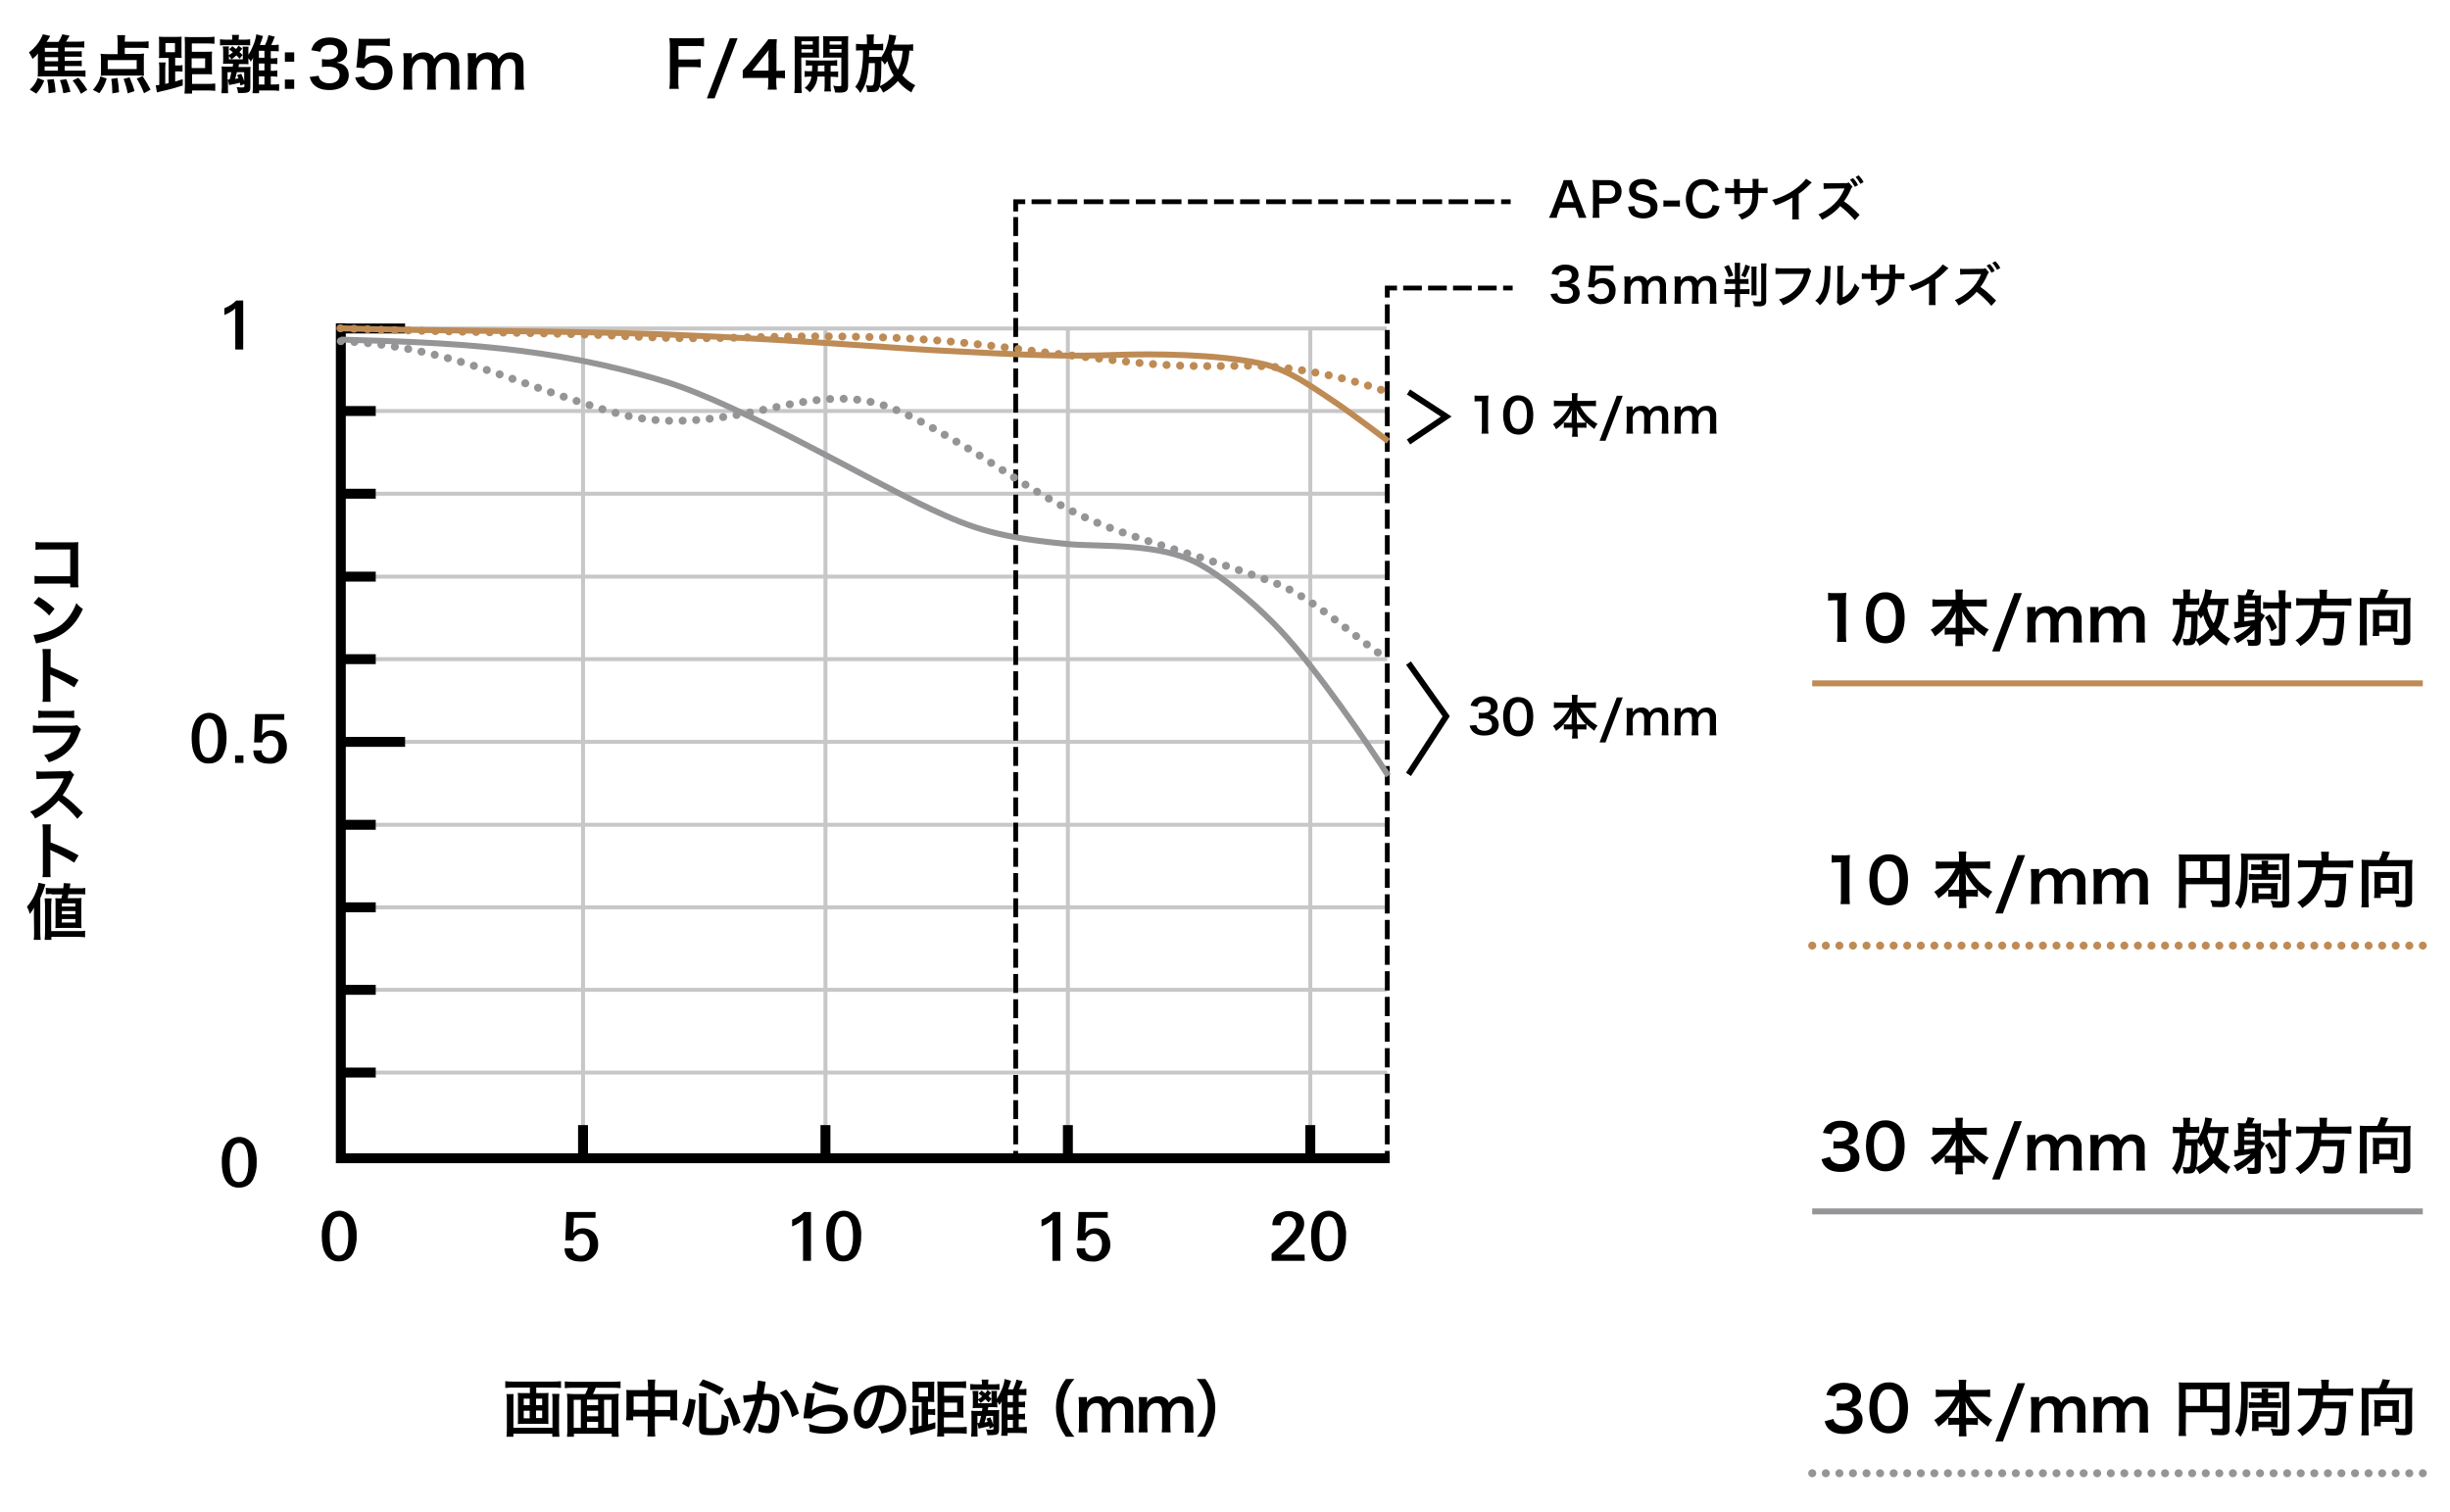 <?xml version="1.0" encoding="utf-8"?>
<!-- Generator: Adobe Illustrator 21.1.0, SVG Export Plug-In . SVG Version: 6.00 Build 0)  -->
<svg version="1.1" id="basic_elements" xmlns="http://www.w3.org/2000/svg" xmlns:xlink="http://www.w3.org/1999/xlink" x="0px"
	 y="0px" viewBox="0 0 1235 762" style="enable-background:new 0 0 1235 762;" xml:space="preserve">
<style type="text/css">
	.st0{fill:none;stroke:#C7C7C7;stroke-width:2;stroke-miterlimit:10;}
	.st1{fill:none;stroke:#000000;stroke-width:5;stroke-miterlimit:10;}
	.st2{fill:none;stroke:#000000;stroke-width:2.41;stroke-miterlimit:10;}
	.st3{fill:none;stroke:#000000;stroke-width:2.41;stroke-miterlimit:10;stroke-dasharray:9.7,3.23;}
	.st4{fill:none;stroke:#000000;stroke-width:2.41;stroke-miterlimit:10;stroke-dasharray:9.43,3.14;}
	.st5{fill:none;stroke:#000000;stroke-width:2.41;stroke-miterlimit:10;stroke-dasharray:9.54,3.18;}
	.st6{fill:none;stroke:#000000;stroke-width:2.41;stroke-miterlimit:10;stroke-dasharray:9.85,3.29;}
	.st7{fill:none;stroke:#BE8B55;stroke-width:3;}
	.st8{fill:none;stroke:#BE8B55;stroke-width:4;stroke-linecap:round;stroke-miterlimit:10;stroke-dasharray:4.000000e-02,6.8;}
	.st9{fill:none;stroke:#959598;stroke-width:3;}
	.st10{fill:none;stroke:#959598;stroke-width:4;stroke-linecap:round;stroke-miterlimit:10;stroke-dasharray:4.000000e-02,6.8;}
	.st11{fill:none;stroke:#000000;stroke-width:3;stroke-miterlimit:10;}
</style>
<title>a007_mtf-chart_24mm_jp</title>
<line class="st0" x1="293.9" y1="584.9" x2="293.9" y2="165.6"/>
<line class="st1" x1="293.9" y1="584.9" x2="293.9" y2="567.2"/>
<line class="st0" x1="171.8" y1="540.7" x2="699.3" y2="540.7"/>
<line class="st1" x1="171.8" y1="540.7" x2="189.4" y2="540.7"/>
<line class="st0" x1="171.8" y1="499" x2="699.3" y2="499"/>
<line class="st1" x1="171.8" y1="499" x2="189.4" y2="499"/>
<line class="st0" x1="171.8" y1="457.4" x2="699.3" y2="457.4"/>
<line class="st1" x1="171.8" y1="457.4" x2="189.4" y2="457.4"/>
<line class="st0" x1="171.8" y1="415.8" x2="699.3" y2="415.8"/>
<line class="st1" x1="171.8" y1="415.8" x2="189.4" y2="415.8"/>
<line class="st0" x1="171.8" y1="374" x2="697.8" y2="374"/>
<line class="st1" x1="171.8" y1="374" x2="204.2" y2="374"/>
<line class="st0" x1="171.8" y1="332.3" x2="699.3" y2="332.3"/>
<line class="st1" x1="171.8" y1="332.3" x2="189.4" y2="332.3"/>
<line class="st0" x1="171.8" y1="290.7" x2="699.3" y2="290.7"/>
<line class="st1" x1="171.8" y1="290.7" x2="189.4" y2="290.7"/>
<line class="st0" x1="171.8" y1="248.9" x2="699.3" y2="248.9"/>
<line class="st1" x1="171.8" y1="248.9" x2="189.4" y2="248.9"/>
<line class="st0" x1="171.8" y1="207.2" x2="699.3" y2="207.2"/>
<line class="st1" x1="171.8" y1="207.2" x2="189.4" y2="207.2"/>
<line class="st0" x1="416.1" y1="584.9" x2="416.1" y2="165.6"/>
<line class="st1" x1="416.1" y1="584.9" x2="416.1" y2="567.2"/>
<line class="st0" x1="538.3" y1="584.9" x2="538.3" y2="165.6"/>
<line class="st1" x1="538.3" y1="584.9" x2="538.3" y2="567.2"/>
<line class="st0" x1="660.5" y1="584.9" x2="660.5" y2="165.6"/>
<line class="st1" x1="660.5" y1="584.9" x2="660.5" y2="567.2"/>
<path d="M122.6,176.2h-4v-20.7c-1.6,1.4-3.5,2.5-5.5,3.3v-3.4c2.2-0.9,4.3-2.2,6-3.9h3.5V176.2L122.6,176.2z"/>
<path d="M114.2,372c0.1,3-0.5,6-1.8,8.7c-1.3,2.7-4.1,4.3-7.1,4.2c-3,0.2-5.7-1.5-7-4.2c-1.2-2.2-1.7-5.1-1.7-8.8
	c-0.1-3,0.5-5.9,1.9-8.5c2.2-3.9,7.2-5.2,11-2.9c1.2,0.7,2.3,1.8,3,3C113.7,366.2,114.3,369.1,114.2,372z M109.9,372.3
	c0-6.7-1.5-10-4.6-10s-4.8,3.3-4.8,10c0,6.5,1.5,9.7,4.6,9.7S110,378.8,109.9,372.3L109.9,372.3z"/>
<path d="M122.7,384.6h-4.2v-3.8h4.2V384.6z"/>
<path d="M144.6,376.3c0.1,2.2-0.7,4.4-2.2,6c-1.6,1.8-4,2.8-6.4,2.7c-5.6,0-8.3-2.2-8.3-6.7h4.2c-0.1,1,0.3,2.1,1.1,2.8
	c0.8,0.7,1.8,1.1,2.9,1c1.4,0.1,2.7-0.6,3.4-1.8c0.8-1.2,1.1-2.6,1.1-4c0.1-1.3-0.3-2.6-1-3.7c-0.7-1.1-1.9-1.7-3.2-1.6
	c-0.9,0-1.9,0.3-2.6,0.9c-0.8,0.6-1.3,1.4-1.4,2.4h-4.1l0.5-14.3h14.7v2.9h-10.9l-0.4,7.8c0.6-0.8,1.3-1.4,2.1-1.9
	c2.9-1.2,6.3-0.5,8.5,1.7C144,372.1,144.7,374.2,144.6,376.3z"/>
<path d="M129.4,585.8c0.1,3-0.5,6-1.8,8.7c-1.3,2.7-4.1,4.3-7.1,4.2c-3,0.2-5.7-1.5-7-4.2c-1.2-2.2-1.7-5.1-1.7-8.8
	c-0.1-3,0.5-5.9,1.9-8.5c2.2-3.9,7.2-5.2,11-2.9c1.2,0.7,2.3,1.8,3,3C129,579.9,129.5,582.8,129.4,585.8z M125.2,586.2
	c0-6.7-1.5-10-4.6-10s-4.8,3.3-4.8,10c0,6.5,1.5,9.7,4.6,9.7C123.6,595.9,125.2,592.7,125.2,586.2L125.2,586.2z"/>
<path d="M179.8,623c0.1,3-0.5,6-1.8,8.7c-1.3,2.7-4.1,4.3-7.1,4.2c-3,0.2-5.7-1.5-7-4.2c-1.2-2.2-1.7-5.1-1.7-8.8
	c-0.1-3,0.5-5.9,1.9-8.5c2.2-3.9,7.2-5.2,11-2.9c1.2,0.7,2.3,1.8,3,3C179.3,617.2,179.9,620.1,179.8,623z M175.6,623.3
	c0-6.7-1.5-10-4.6-10c-3.1,0-4.8,3.3-4.8,10c0,6.5,1.5,9.7,4.6,9.7C173.9,633,175.6,629.8,175.6,623.3L175.6,623.3z"/>
<path d="M301.5,627.3c0.1,2.2-0.7,4.4-2.2,6c-1.6,1.8-3.9,2.8-6.4,2.7c-5.6,0-8.3-2.2-8.3-6.7h4.2c-0.1,1,0.3,2.1,1.1,2.8
	c0.8,0.7,1.8,1.1,2.9,1c1.4,0.1,2.7-0.6,3.4-1.8c0.8-1.2,1.1-2.6,1.1-4c0.1-1.3-0.3-2.6-1-3.7c-0.7-1.1-1.9-1.7-3.2-1.6
	c-0.9,0-1.9,0.3-2.6,0.9c-0.8,0.6-1.3,1.4-1.4,2.4h-4.1l0.5-14.3h14.7v2.9h-10.9l-0.4,7.8c0.6-0.8,1.3-1.4,2.1-1.9
	c2.9-1.2,6.3-0.5,8.5,1.7C300.9,623.1,301.6,625.2,301.5,627.3z"/>
<path d="M408.8,635.6h-4V615c-1.6,1.4-3.5,2.5-5.5,3.3v-3.4c2.2-0.9,4.3-2.2,6-3.9h3.5V635.6L408.8,635.6z"/>
<path d="M434.1,623c0.1,3-0.5,6-1.8,8.7c-1.3,2.7-4.1,4.3-7.1,4.2c-3,0.2-5.7-1.5-7-4.2c-1.2-2.2-1.7-5.1-1.7-8.8
	c-0.1-3,0.5-5.9,1.9-8.5c2.2-3.9,7.2-5.2,11-2.9c1.2,0.7,2.3,1.8,3,3C433.7,617.2,434.3,620.1,434.1,623z M430,623.3
	c0-6.7-1.5-10-4.6-10c-3.1,0-4.8,3.3-4.8,10c0,6.5,1.5,9.7,4.6,9.7S430,629.8,430,623.3L430,623.3z"/>
<path d="M534.5,635.6h-4V615c-1.6,1.4-3.5,2.5-5.5,3.3v-3.4c2.2-0.9,4.3-2.2,6-3.9h3.5V635.6L534.5,635.6z"/>
<path d="M559.7,627.3c0.1,2.2-0.7,4.4-2.2,6c-1.6,1.8-4,2.8-6.5,2.7c-5.6,0-8.3-2.2-8.3-6.7h4.3c-0.1,1,0.3,2.1,1.1,2.8
	c0.8,0.7,1.8,1.1,2.9,1c1.4,0.1,2.7-0.6,3.4-1.8c0.8-1.2,1.1-2.6,1.1-4c0.1-1.3-0.3-2.6-1-3.7c-0.7-1.1-1.9-1.7-3.2-1.6
	c-0.9,0-1.9,0.3-2.6,0.9c-0.8,0.6-1.3,1.4-1.4,2.4h-4.1l0.5-14.3h14.7v2.9h-10.9l-0.4,7.8c0.6-0.8,1.3-1.4,2.1-1.9
	c2.9-1.2,6.3-0.5,8.5,1.7C559,623.1,559.7,625.2,559.7,627.3z"/>
<path d="M657.7,635.6H641V632c2.8-2.4,4.9-4.3,6.4-5.8c2.8-2.7,4.6-4.9,5.3-6.5c0.4-0.8,0.6-1.6,0.6-2.5c0-2.1-1.6-3.9-3.7-3.9
	c-1.1,0-2.1,0.4-2.9,1.2c-0.7,0.9-1.1,2-1.1,3.2h-4.2c-0.1-2.1,0.8-4.2,2.5-5.5c3.4-2.2,7.7-2.2,11.1-0.2c1.6,1.2,2.5,3,2.4,5
	c0,2-1,4.3-2.9,6.8c-1.6,2-3.4,3.8-5.3,5.5c-1,1-2.2,2-3.6,3.2h12L657.7,635.6L657.7,635.6L657.7,635.6z"/>
<path d="M678.5,623c0.1,3-0.5,6-1.8,8.7c-1.3,2.7-4.1,4.3-7.1,4.2c-3,0.2-5.7-1.5-7-4.2c-1.2-2.2-1.7-5.1-1.7-8.8
	c-0.1-3,0.5-5.9,1.9-8.5c2.2-3.9,7.2-5.2,11-2.9c1.2,0.7,2.3,1.8,3,3C678.1,617.2,678.7,620.1,678.5,623z M674.5,623.3
	c0-6.7-1.5-10-4.6-10c-3.1,0-4.8,3.3-4.8,10c0,6.5,1.5,9.7,4.6,9.7C672.8,633,674.5,629.8,674.5,623.3L674.5,623.3z"/>
<line class="st0" x1="171.8" y1="165.6" x2="699" y2="165.6"/>
<line class="st1" x1="171.8" y1="165.6" x2="204.2" y2="165.6"/>
<line class="st2" x1="699.3" y1="584.9" x2="699.3" y2="580.2"/>
<line class="st3" x1="699.3" y1="576.9" x2="699.3" y2="151.7"/>
<polyline class="st2" points="699.3,150 699.3,145.2 704.2,145.2 "/>
<line class="st4" x1="707.3" y1="145.2" x2="756" y2="145.2"/>
<line class="st2" x1="757.7" y1="145.2" x2="762.5" y2="145.2"/>
<line class="st2" x1="512" y1="584.9" x2="512" y2="580.2"/>
<line class="st5" x1="512" y1="576.9" x2="512" y2="108.2"/>
<polyline class="st2" points="512,106.6 512,101.7 516.8,101.7 "/>
<line class="st6" x1="520" y1="101.7" x2="755" y2="101.7"/>
<line class="st2" x1="756.7" y1="101.7" x2="761.5" y2="101.7"/>
<polyline class="st1" points="171.8,163 171.8,583.9 700.5,583.9 "/>
<line class="st7" x1="913.5" y1="344.5" x2="1221.3" y2="344.5"/>
<line class="st8" x1="913.5" y1="476.7" x2="1221.3" y2="476.7"/>
<path d="M926,323.7c0.2-1.3,0.2-2.7,0.2-4v-17.1h-1.5c-1.1,0-2,0.1-3.2,0.2v-4c1,0.2,2.1,0.3,3.1,0.2h2.9c1.1,0,2.1,0,3.2-0.2
	c-0.2,1.7-0.2,3.4-0.2,5.1v15.7c0,1.6,0.1,2.8,0.2,4H926V323.7L926,323.7z"/>
<path d="M943.8,321.7c-0.9-0.9-1.6-1.9-2-3.1c-0.8-2.3-1.2-4.7-1.2-7.1c0-3.3,0.7-6.7,1.9-8.6c1.7-2.8,4.7-4.4,7.9-4.3
	c2.4-0.1,4.8,0.8,6.5,2.5c0.9,0.9,1.6,1.9,2,3.1c0.8,2.3,1.2,4.7,1.2,7.2c0,3.8-0.8,7.2-2.3,9.2c-1.7,2.4-4.5,3.8-7.5,3.7
	C947.8,324.3,945.5,323.3,943.8,321.7z M953.5,319.3c1.4-1.5,2.2-4.3,2.2-8c0-3.7-0.8-6.4-2.2-7.9c-0.9-0.9-2.1-1.4-3.4-1.3
	c-1.4-0.1-2.7,0.5-3.5,1.6c-1.4,1.6-2,4.2-2,7.5c0,3.3,0.6,6,1.6,7.4c0.9,1.3,2.4,2.1,4,2C951.5,320.6,952.7,320.2,953.5,319.3
	L953.5,319.3z"/>
<path d="M977.8,305.7c-1.4,0-2.4,0.1-3.7,0.2v-3.8c1.2,0.2,2.5,0.2,3.7,0.2h8v-2.2c0-1-0.1-1.9-0.2-2.9h3.9c-0.2,1-0.2,1.9-0.2,2.9
	v2.2h8.4c1.3,0,2.5-0.1,3.8-0.2v3.8c-1.4-0.1-2.3-0.2-3.8-0.2H991c1.3,2.4,2.9,4.6,4.7,6.5c2,2.1,4.3,3.9,6.8,5.2
	c-0.9,1-1.6,2.1-2.1,3.4c-1.9-1.3-3.6-2.7-5.2-4.3v3.5c-1-0.1-2.1-0.2-3.1-0.2h-2.8v2.1c0,1.3,0.1,2.5,0.2,3.8h-3.9
	c0.2-1.3,0.2-2.5,0.2-3.8v-2.1h-2.4c-1,0-2.1,0.1-3.1,0.2v-3.5c-1.5,1.6-3.2,3.1-5,4.3c-0.5-1.2-1.2-2.3-2.1-3.3
	c4.7-2.9,8.4-7,10.8-11.9L977.8,305.7L977.8,305.7L977.8,305.7z M985.8,311.7c0-1,0.1-2.2,0.2-3.5c-1.4,3-3.3,5.8-5.6,8.2
	c0.9,0.1,1.9,0.1,2.8,0.1h2.6V311.7L985.8,311.7z M992.2,316.5c0.9,0,1.8,0,2.7-0.1c-2.4-2.4-4.4-5.2-6-8.2c0.2,1.1,0.3,2.3,0.3,3.4
	v4.9H992.2L992.2,316.5z"/>
<path d="M1019.2,299l-11.2,29.4h-3.8l11.2-29.4H1019.2z"/>
<path d="M1021.8,323.7c0.2-1.3,0.2-2.7,0.2-4V310c0-1.3-0.1-2.7-0.2-4h4.2v2.7c0.9-1.9,3.2-3.1,5.8-3.1c1.5-0.1,2.9,0.4,4,1.4
	c0.6,0.5,1,1.2,1.2,1.9c1.1-1.4,1.6-2,2.6-2.4c1.1-0.6,2.3-0.9,3.5-0.8c1.8-0.1,3.5,0.6,4.7,1.8c1.1,1.3,1.6,3,1.5,4.7v7.7
	c0,1.7,0.1,2.8,0.2,4h-4.5c0.2-1.3,0.2-2.7,0.2-4V313c0-2.7-1-4-3-4c-0.9,0-1.8,0.3-2.5,0.9c-1.1,1-1.8,2.3-2,3.8v6.1
	c0,1.7,0.1,2.8,0.2,4h-4.5c0.2-1.3,0.2-2.7,0.2-4v-6.9c0-2.6-1-3.9-3-3.9c-1.3,0-2.5,0.6-3.2,1.6c-0.7,0.9-1.2,2-1.3,3.1v6.1
	c0,1.7,0.1,2.6,0.2,4h-4.5L1021.8,323.7L1021.8,323.7z"/>
<path d="M1053.6,323.7c0.2-1.3,0.2-2.7,0.2-4V310c0-1.3-0.1-2.7-0.2-4h4.2v2.7c0.9-1.9,3.2-3.1,5.8-3.1c1.5-0.1,2.9,0.4,4,1.4
	c0.6,0.5,1,1.2,1.2,1.9c1.1-1.4,1.6-2,2.6-2.4c1.1-0.6,2.3-0.9,3.5-0.8c1.8-0.1,3.5,0.6,4.7,1.8c1.1,1.3,1.6,3,1.5,4.7v7.7
	c0,1.7,0.1,2.8,0.2,4h-4.5c0.2-1.3,0.2-2.7,0.2-4V313c0-2.7-1-4-3-4c-0.9,0-1.8,0.3-2.5,0.9c-1.1,1-1.8,2.3-2,3.8v6.1
	c0,1.7,0.1,2.8,0.2,4h-4.5c0.2-1.3,0.2-2.7,0.2-4v-6.9c0-2.6-1-3.9-3-3.9c-1.3,0-2.5,0.6-3.2,1.6c-0.7,0.9-1.2,2-1.3,3.1v6.1
	c0,1.7,0.1,2.6,0.2,4h-4.5L1053.6,323.7L1053.6,323.7z"/>
<path d="M1123.6,305.1c-0.7-0.1-0.9-0.1-2.2-0.2c-0.4,5.4-1.3,8.7-3.4,12.2c1.8,2,3.9,3.7,6.3,4.9c-0.8,1-1.5,2.2-1.9,3.5
	c-2.5-1.4-4.7-3.3-6.6-5.5c-2,2.3-4.4,4.2-7.1,5.6c-0.4-1.1-1.1-2-1.8-2.9c-0.6,2.1-1.4,2.6-4,2.6c-0.7,0-1.4,0-2.1-0.1
	c-0.1-1.1-0.3-2.2-0.6-3.3c0.7,0.2,1.4,0.3,2.1,0.3c1.2,0,1.5-0.2,1.7-1c0.4-1.8,0.6-4.5,0.6-10h-3c-0.6,7.6-1.7,11.3-4.3,14.6
	c-0.6-1.2-1.4-2.2-2.4-3c1.9-2.4,2.7-4.7,3.3-9.1c0.4-2.9,0.5-5.9,0.5-8.8h-0.5c-1,0-1.9,0-2.9,0.1v-3.3c1.1,0.1,2.1,0.2,3.2,0.2
	h2.1V300c0-0.9,0-1.9-0.2-2.8h3.7c-0.2,0.9-0.2,1.8-0.2,2.7v1.9h1.8c1,0,1.9,0,2.9-0.2v3.3c-1-0.1-1.9-0.1-2.9-0.1h-3.8
	c-0.1,1.5-0.1,2.6-0.2,3.3h3.4c0.8,0,1.7,0,2.5-0.1v0.2c1.5-2.3,2.6-4.8,3.3-7.4c0.4-1.2,0.6-2.5,0.7-3.8l3.5,0.6
	c-0.1,0.4-0.2,0.8-0.3,1.2c-0.2,0.6-0.6,2.3-0.8,3.1h6c1.1,0,2.2-0.1,3.3-0.2v3.4L1123.6,305.1L1123.6,305.1z M1113.7,317.2
	c-1.4-2.2-2.4-4.6-3.1-7.1c-0.4,0.6-0.6,0.9-1.2,1.7c-0.4-0.8-1-1.5-1.6-2.1c0,2.9-0.1,4.9-0.1,5.8c0,2.3-0.2,4.6-0.6,6.8
	C1109.6,321.1,1111.8,319.3,1113.7,317.2z M1113.2,305c-0.3,0.8-0.4,0.9-0.6,1.4c0.6,2.8,1.7,5.4,3.2,7.8c1.4-2.5,2-5.1,2.3-9.2
	H1113.2L1113.2,305z"/>
<path d="M1136.7,317.4c-2.6,2.7-5.7,5.1-9,6.9c-0.4-1.1-1-2.1-1.8-2.9c3.2-1.4,6.2-3.4,8.7-5.9c-1.4,0.3-1.4,0.3-6.3,1
	c-0.3,0-0.8,0.2-1.8,0.4l-0.4-3.3h0.7c0.5,0,0.9,0,1.4-0.1v-10.4c0.1-1.1,0-2.1-0.2-3.2c0.9,0.1,1.9,0.2,2.8,0.2h1.1
	c0.5-1,0.9-2,1.1-3.1l3.5,0.5c-0.1,0.4-0.3,0.7-0.5,1c-0.1,0.3-0.2,0.5-0.3,0.8c-0.2,0.3-0.3,0.6-0.4,0.9h2c0.8,0.1,1.7,0,2.5-0.2
	c-0.1,1-0.2,2-0.2,3v5.8l2.1,1.5c-0.2,0.3-0.2,0.3-0.5,0.8c-0.2,0.3-1.2,2-1.6,2.6v8.9c0,2.4-0.7,3-3.9,3c-0.8,0-1.6,0-2.4-0.1
	c0-1.1-0.3-2.1-0.8-3.1c1.1,0.1,2.1,0.2,3.2,0.2c0.7,0,0.8-0.1,0.8-0.6v-4.6H1136.7L1136.7,317.4z M1136.7,302.6h-5.3v1.7h5.3V302.6
	z M1131.3,308.6h5.3v-1.9h-5.3V308.6z M1131.3,313.2c2-0.2,2-0.2,5.3-0.7v-1.6h-5.3V313.2L1131.3,313.2z M1148.7,301.4
	c0-1.5-0.1-2.6-0.2-3.8h3.7c-0.1,1.3-0.2,2.5-0.2,3.8v2.2c1,0,1.9-0.1,2.9-0.2v3.4c-1-0.1-1.9-0.2-2.9-0.2v15.3c0,3-0.9,3.6-4.7,3.6
	c-0.9,0-1.9,0-2.8-0.1c0-1.1-0.3-2.3-0.8-3.3c1.1,0.2,2.2,0.3,3.3,0.3c1.5,0,1.8-0.1,1.8-0.7v-15h-4.7c-1.1,0-2.2,0.1-3.3,0.2v-3.4
	c1.1,0.1,2.2,0.2,3.3,0.2h4.7v-2.3H1148.7L1148.7,301.4z M1145,318.3c-0.7-2.5-1.8-4.9-3.3-7l2.5-1.6c1.5,2.1,2.7,4.3,3.6,6.7
	L1145,318.3z"/>
<path d="M1169.3,299.9c0-0.9-0.1-1.7-0.2-2.6h4c-0.1,0.9-0.2,1.7-0.2,2.6v1.9h8.5c1.3,0,2.6-0.1,3.9-0.2v3.8
	c-1.3-0.1-2.5-0.2-3.8-0.2h-11.3c-0.1,1.1-0.2,2.2-0.2,3.3h8.6c1.1,0.1,2.1,0,3.2-0.2v0.3c-0.1,0.7-0.1,1.5-0.1,2.2
	c0,3.7-0.4,7.3-1.1,10.9c-0.7,2.9-1.7,3.7-4.8,3.7c-1.4,0-2.8-0.1-4.2-0.2c-0.1-1.2-0.4-2.5-0.9-3.6c1.6,0.3,3.1,0.4,4.7,0.4
	c1.4,0,1.7-0.3,2.1-2.5c0.5-2.6,0.7-5.2,0.7-7.8h-8.6c-1.3,6.2-4.1,10.2-10,14c-0.6-1.1-1.5-2.1-2.5-2.9c2.1-1.2,4-2.7,5.5-4.6
	c2.7-3.2,3.7-6.8,3.9-13.1h-5.1c-1.6,0-2.8,0.1-3.9,0.2v-3.8c1.3,0.2,2.6,0.2,3.9,0.2h8L1169.3,299.9L1169.3,299.9L1169.3,299.9z"/>
<path d="M1198.3,301.5c0.8-1.4,1.4-2.9,1.8-4.5l3.8,0.4c-0.3,0.5-0.5,1.1-0.7,1.6c-0.5,1.1-0.7,1.7-1.1,2.5h10.1c1,0,2,0,3-0.1
	c-0.1,1-0.2,2-0.2,3v17.5c0,1.5-0.4,2.3-1.3,2.8c-1.1,0.4-2.2,0.6-3.4,0.5c-1.1,0-2.2-0.1-3.3-0.2c-0.1-1.1-0.3-2.3-0.8-3.3
	c1.3,0.2,2.7,0.3,4,0.3c1.2,0,1.4-0.1,1.4-0.9v-16.5h-18.6v17.3c0,1.1,0.1,2.3,0.2,3.4h-3.8c0.2-1.1,0.3-2.3,0.2-3.4v-17.5
	c0-1.1,0-1.9-0.1-3.1c1,0.1,1.9,0.1,2.9,0.1h5.9V301.5L1198.3,301.5z M1208.4,316c-0.1,0.8,0,1.7,0.2,2.5c-0.7,0-1.8-0.1-2.6-0.1
	h-6.7v2.2h-3.3c0.1-0.9,0.2-1.7,0.2-2.6v-8.3c0-0.8,0-1.5-0.2-2.3c0.7,0.1,1.5,0.1,2.2,0.1h8.2c0.8,0,1.5,0,2.3-0.1
	c-0.1,0.8-0.2,1.6-0.2,2.4L1208.4,316L1208.4,316z M1199.3,315.4h5.9v-4.9h-5.9V315.4z"/>
<path d="M927.8,455.8c0.2-1.3,0.2-2.7,0.2-4v-17.1h-1.5c-1.1,0-2,0.1-3.2,0.2V431c1,0.2,2.1,0.3,3.1,0.2h2.9c1.1,0,2.1,0,3.2-0.2
	c-0.2,1.7-0.2,3.4-0.2,5.1v15.7c0,1.6,0.1,2.8,0.2,4L927.8,455.8L927.8,455.8z"/>
<path d="M945.5,453.8c-0.9-0.9-1.6-1.9-2-3.1c-0.8-2.3-1.2-4.7-1.2-7.1c0-3.3,0.7-6.7,1.9-8.6c1.7-2.8,4.7-4.4,7.9-4.3
	c2.4-0.1,4.8,0.8,6.5,2.5c0.9,0.9,1.6,1.9,2,3.1c0.8,2.3,1.2,4.7,1.2,7.2c0,3.8-0.8,7.2-2.3,9.2c-1.7,2.4-4.5,3.8-7.5,3.7
	C949.5,456.4,947.2,455.4,945.5,453.8z M955.3,451.4c1.4-1.5,2.2-4.3,2.2-8c0-3.7-0.8-6.4-2.2-7.9c-0.9-0.9-2.1-1.4-3.4-1.3
	c-1.4-0.1-2.7,0.5-3.5,1.6c-1.4,1.6-2,4.2-2,7.5c0,3.3,0.6,6,1.6,7.4c0.9,1.3,2.4,2.1,4,2C953.3,452.7,954.5,452.2,955.3,451.4
	L955.3,451.4z"/>
<path d="M979.5,437.8c-1.4,0-2.4,0.1-3.7,0.2v-3.8c1.2,0.2,2.5,0.2,3.7,0.2h8v-2.2c0-1-0.1-1.9-0.2-2.9h3.9c-0.2,1-0.2,1.9-0.2,2.9
	v2.2h8.4c1.3,0,2.5-0.1,3.8-0.2v3.8c-1.4-0.1-2.3-0.2-3.8-0.2h-6.6c1.3,2.4,2.9,4.6,4.7,6.5c2,2.1,4.3,3.9,6.8,5.2
	c-0.9,1-1.6,2.1-2.1,3.4c-1.9-1.3-3.6-2.7-5.2-4.3v3.5c-1-0.1-2.1-0.2-3.1-0.2h-2.8v2.1c0,1.3,0.1,2.5,0.2,3.8h-3.9
	c0.2-1.3,0.2-2.5,0.2-3.8v-2.1h-2.4c-1,0-2.1,0.1-3.1,0.2v-3.5c-1.5,1.6-3.2,3.1-5,4.3c-0.5-1.2-1.2-2.3-2.1-3.3
	c4.7-2.9,8.4-7,10.8-11.9L979.5,437.8L979.5,437.8L979.5,437.8z M987.5,443.8c0-1,0.1-2.2,0.2-3.5c-1.4,3-3.3,5.8-5.6,8.2
	c0.9,0.1,1.9,0.1,2.8,0.1h2.6V443.8L987.5,443.8z M994,448.6c0.9,0,1.8,0,2.7-0.1c-2.4-2.4-4.4-5.2-6-8.2c0.2,1.1,0.3,2.3,0.3,3.4
	v4.9H994L994,448.6z"/>
<path d="M1020.8,431.1l-11.2,29.4h-3.8l11.2-29.4H1020.8z"/>
<path d="M1023.7,455.8c0.2-1.3,0.2-2.7,0.2-4v-9.7c0-1.3-0.1-2.7-0.2-4h4.2v2.7c0.9-1.9,3.2-3.1,5.8-3.1c1.5-0.1,2.9,0.4,4,1.4
	c0.6,0.5,1,1.2,1.2,1.9c1.1-1.4,1.6-2,2.6-2.4c1.1-0.6,2.3-0.9,3.5-0.8c1.8-0.1,3.5,0.6,4.7,1.8c1.1,1.3,1.6,3,1.5,4.7v7.7
	c0,1.7,0.1,2.8,0.2,4h-4.5c0.2-1.3,0.2-2.7,0.2-4v-7.2c0-2.7-1-4-3-4c-0.9,0-1.8,0.3-2.5,0.9c-1.1,1-1.8,2.3-2,3.8v6.1
	c0,1.7,0.1,2.8,0.2,4h-4.5c0.2-1.3,0.2-2.7,0.2-4v-6.8c0-2.6-1-3.9-3-3.9c-1.3,0-2.5,0.6-3.2,1.6c-0.7,0.9-1.2,2-1.3,3.1v6.1
	c0,1.7,0.1,2.6,0.2,4L1023.7,455.8L1023.7,455.8L1023.7,455.8z"/>
<path d="M1055.2,455.8c0.2-1.3,0.2-2.7,0.2-4v-9.7c0-1.3-0.1-2.7-0.2-4h4.2v2.7c0.9-1.9,3.2-3.1,5.8-3.1c1.5-0.1,2.9,0.4,4,1.4
	c0.6,0.5,1,1.2,1.2,1.9c1.1-1.4,1.6-2,2.6-2.4c1.1-0.6,2.3-0.9,3.5-0.8c1.8-0.1,3.5,0.6,4.7,1.8c1.1,1.3,1.6,3,1.5,4.7v7.7
	c0,1.7,0.1,2.8,0.2,4h-4.5c0.2-1.3,0.2-2.7,0.2-4v-7.2c0-2.7-1-4-3-4c-0.9,0-1.8,0.3-2.5,0.9c-1.1,1-1.8,2.3-2,3.8v6.1
	c0,1.7,0.1,2.8,0.2,4h-4.5c0.2-1.3,0.2-2.7,0.2-4v-6.8c0-2.6-1-3.9-3-3.9c-1.3,0-2.5,0.6-3.2,1.6c-0.7,0.9-1.2,2-1.3,3.1v6.1
	c0,1.7,0.1,2.6,0.2,4L1055.2,455.8L1055.2,455.8L1055.2,455.8z"/>
<path d="M1101.8,454.1c-0.1,1.2,0,2.4,0.2,3.6h-3.8c0.1-1.2,0.2-2.5,0.2-3.7v-20.3c0-1,0-2-0.1-3c1.1,0.1,2.3,0.1,3.4,0.1h18.9
	c1.1,0,2.3,0,3.4-0.1c-0.1,1.1-0.1,2.3-0.1,3.4V454c0,1.6-0.4,2.5-1.3,2.9c-1.1,0.4-2.2,0.5-3.3,0.4c-1.2,0-2.9-0.1-4.1-0.1
	c-0.1-1.1-0.5-2.3-1-3.3c2,0.2,3.6,0.3,4.7,0.3s1.4-0.1,1.4-0.8v-7.6h-18.4L1101.8,454.1L1101.8,454.1L1101.8,454.1z M1109.1,434.2
	h-7.3v8.4h7.3V434.2z M1120.2,442.6v-8.4h-7.8v8.4H1120.2z"/>
<path d="M1150.8,430.4c1.1,0,2.2,0,3.3-0.1c-0.1,1.2-0.2,2.3-0.2,3.5v20.6c0,2.6-0.9,3.2-4.9,3.2c-0.7,0-2,0-3.4-0.1
	c-0.1-1.2-0.5-2.3-1-3.4c2,0.2,3.5,0.3,4.5,0.3c1.3,0,1.5-0.1,1.5-0.7v-20.2h-17.5v3.5c0,8.1-0.4,12.7-1.3,15.8
	c-0.5,1.9-1.3,3.7-2.4,5.3c-0.8-1.1-1.7-2-2.8-2.7c1-1.4,1.7-2.9,2.1-4.6c0.7-2.9,1.1-7.7,1.1-15.1c0.1-1.8,0-3.6-0.2-5.4
	c1.1,0.1,2.2,0.1,3.3,0.1L1150.8,430.4L1150.8,430.4z M1140.2,438.6h-3c-0.8,0-1.6,0-2.4,0.1v-3c0.8,0.1,1.6,0.1,2.4,0.1h2.9
	c0-0.6,0-1.3-0.1-1.9h3.4c-0.1,0.6-0.1,1.3-0.1,1.9h3.1c0.8,0,1.6,0,2.4-0.1v3c-0.8-0.1-1.6-0.1-2.4-0.1h-3.1v2.1h3.8
	c0.9,0.1,1.9,0,2.8-0.2v3.1c-0.9-0.1-1.9-0.1-2.8-0.1h-10.7c-0.9,0-1.9,0-2.8,0.1v-3.1c0.9,0.1,1.9,0.2,2.8,0.2h3.6v-2.1H1140.2
	L1140.2,438.6z M1148,451.3c0,0.7,0,1.4,0.1,2.1c-0.8-0.1-1.5-0.1-2.3-0.1h-7.3v1.9h-3.4c0.1-0.8,0.2-1.7,0.2-2.5v-5.5
	c0-0.7,0-1.4-0.1-2.1c0.8,0.1,1.5,0.1,2.3,0.1h8.3c0.8,0,1.6,0,2.4-0.1c-0.1,0.7-0.1,1.5-0.1,2.2L1148,451.3L1148,451.3L1148,451.3z
	 M1138.4,450.5h6.4v-2.7h-6.4V450.5z"/>
<path d="M1170.2,432c0-0.9-0.1-1.7-0.2-2.6h4c-0.1,0.9-0.2,1.7-0.2,2.6v1.9h8.5c1.3,0,2.6-0.1,3.9-0.2v3.8c-1.3-0.1-2.5-0.2-3.8-0.2
	h-11.3c-0.1,1.1-0.2,2.2-0.2,3.3h8.6c1.1,0.1,2.1,0,3.2-0.2v0.3c-0.1,0.7-0.1,1.5-0.1,2.2c0,3.7-0.4,7.3-1.1,10.9
	c-0.7,2.9-1.7,3.7-4.8,3.7c-1.4,0-2.8-0.1-4.2-0.2c-0.1-1.2-0.4-2.5-0.9-3.6c1.6,0.3,3.1,0.4,4.7,0.4c1.4,0,1.7-0.3,2.1-2.5
	c0.5-2.6,0.7-5.2,0.7-7.8h-8.6c-1.3,6.2-4.1,10.2-10,14c-0.6-1.1-1.5-2.1-2.5-2.9c2.1-1.2,4-2.7,5.5-4.6c2.7-3.2,3.7-6.8,3.9-13.1
	h-5.1c-1.5,0-2.8,0.1-3.9,0.2v-3.8c1.3,0.2,2.6,0.2,3.9,0.2h8L1170.2,432L1170.2,432z"/>
<path d="M1199.2,433.6c0.8-1.4,1.4-2.9,1.8-4.5l3.8,0.4c-0.3,0.5-0.5,1.1-0.7,1.6c-0.5,1.1-0.7,1.7-1.1,2.5h10.1c1,0,2,0,3-0.1
	c-0.1,1-0.2,2-0.2,3V454c0,1.5-0.4,2.3-1.3,2.8c-1.1,0.4-2.2,0.6-3.4,0.5c-1.1,0-2.2-0.1-3.3-0.2c-0.1-1.1-0.3-2.3-0.8-3.3
	c1.3,0.2,2.7,0.3,4,0.3c1.2,0,1.4-0.1,1.4-0.9v-16.5h-18.6V454c0,1.1,0.1,2.3,0.2,3.4h-3.8c0.2-1.1,0.3-2.3,0.2-3.4v-17.5
	c0-1.1,0-1.9-0.1-3.1c1,0.1,1.9,0.1,2.9,0.1L1199.2,433.6L1199.2,433.6L1199.2,433.6z M1209.2,448.1c-0.1,0.8,0,1.7,0.2,2.5
	c-0.7,0-1.8-0.1-2.6-0.1h-6.7v2.2h-3.4c0.1-0.9,0.2-1.7,0.2-2.6v-8.3c0-0.8,0-1.5-0.2-2.3c0.7,0.1,1.5,0.1,2.2,0.1h8.2
	c0.8,0,1.5,0,2.3-0.1c-0.1,0.8-0.2,1.6-0.2,2.4V448.1L1209.2,448.1z M1200.1,447.5h5.9v-4.9h-5.9V447.5z"/>
<line class="st9" x1="913.5" y1="610.7" x2="1221.3" y2="610.7"/>
<line class="st10" x1="913.5" y1="742.7" x2="1221.3" y2="742.7"/>
<path d="M922.5,583.2c0.2,1,0.7,1.9,1.5,2.5c1.1,0.8,2.4,1.2,3.8,1.2c3.1,0,5-1.6,5-4c0-1.3-0.6-2.6-1.7-3.3
	c-1.1-0.5-2.4-0.7-3.6-0.7c-1.1,0-2.2,0-3.3,0.2v-3.8c1,0.1,2,0.2,3,0.2c3.1,0,4.9-1.4,4.9-3.8c0-2.1-1.5-3.3-4.1-3.3
	c-1.2-0.1-2.4,0.3-3.4,1c-0.7,0.7-1.1,1.5-1.3,2.4l-4.4-0.7c0.8-2.3,1.5-3.4,2.9-4.4c1.8-1.2,4-1.8,6.2-1.7c5.2,0,8.5,2.6,8.5,6.6
	c0,1.8-0.7,3.5-2.1,4.6c-0.9,0.6-1.9,1-3,1.2c1.7,0.1,3.3,0.8,4.4,2.1c1.1,1.2,1.6,2.7,1.5,4.3c0,1.7-0.7,3.3-1.9,4.5
	c-1.7,1.6-4.3,2.5-7.6,2.5c-3.6,0-6.1-0.9-7.9-2.9c-0.9-1-1.4-2.2-1.7-3.5L922.5,583.2z"/>
<path d="M943.8,587.9c-0.9-0.9-1.6-1.9-2-3.1c-0.8-2.3-1.2-4.7-1.2-7.1c0-3.3,0.7-6.7,1.9-8.6c1.7-2.8,4.7-4.4,7.9-4.3
	c2.4-0.1,4.8,0.8,6.5,2.5c0.9,0.9,1.6,1.9,2,3.1c0.8,2.3,1.2,4.7,1.2,7.2c0,3.8-0.8,7.2-2.3,9.2c-1.7,2.4-4.5,3.8-7.5,3.7
	C947.8,590.5,945.5,589.5,943.8,587.9z M953.5,585.5c1.4-1.5,2.2-4.3,2.2-8s-0.8-6.4-2.2-7.9c-0.9-0.9-2.1-1.4-3.4-1.3
	c-1.4-0.1-2.7,0.5-3.5,1.6c-1.4,1.6-2,4.2-2,7.5c0,3.3,0.6,6,1.6,7.4c0.9,1.3,2.4,2.1,4,2C951.5,586.8,952.7,586.4,953.5,585.5z"/>
<path d="M977.8,572c-1.4,0-2.4,0.1-3.7,0.2v-3.8c1.2,0.2,2.5,0.2,3.7,0.2h8v-2.2c0-1-0.1-1.9-0.2-2.9h3.9c-0.2,1-0.2,1.9-0.2,2.9
	v2.2h8.4c1.3,0,2.5-0.1,3.8-0.2v3.8c-1.4-0.1-2.3-0.2-3.8-0.2H991c1.3,2.4,2.9,4.6,4.7,6.5c2,2.1,4.3,3.9,6.8,5.2
	c-0.9,1-1.6,2.1-2.1,3.4c-1.9-1.3-3.6-2.7-5.2-4.3v3.5c-1-0.1-2.1-0.2-3.1-0.2h-2.8v2.1c0,1.3,0.1,2.5,0.2,3.8h-3.9
	c0.2-1.3,0.2-2.5,0.2-3.8v-2.1h-2.4c-1,0-2.1,0.1-3.1,0.2v-3.5c-1.5,1.6-3.2,3.1-5,4.3c-0.5-1.2-1.2-2.3-2.1-3.3
	c4.7-2.9,8.4-7,10.8-11.9L977.8,572L977.8,572L977.8,572z M985.8,577.9c0-1,0.1-2.2,0.2-3.5c-1.4,3-3.3,5.8-5.6,8.2
	c0.9,0.1,1.9,0.1,2.8,0.1h2.6V577.9z M992.2,582.7c0.9,0,1.8,0,2.7-0.1c-2.4-2.4-4.4-5.2-6-8.2c0.2,1.1,0.3,2.3,0.3,3.4v4.9H992.2
	L992.2,582.7z"/>
<path d="M1019.2,565.2l-11.2,29.4h-3.8l11.2-29.4H1019.2z"/>
<path d="M1021.8,589.9c0.2-1.3,0.2-2.7,0.2-4v-9.7c0-1.3-0.1-2.7-0.2-4h4.2v2.7c0.9-1.9,3.2-3.1,5.8-3.1c1.5-0.1,2.9,0.4,4,1.4
	c0.6,0.5,1,1.2,1.2,1.9c1.1-1.4,1.6-2,2.6-2.4c1.1-0.6,2.3-0.9,3.5-0.8c1.8-0.1,3.5,0.6,4.7,1.8c1.1,1.3,1.6,3,1.5,4.7v7.7
	c0,1.7,0.1,2.8,0.2,4h-4.5c0.2-1.3,0.2-2.7,0.2-4v-6.9c0-2.7-1-4-3-4c-0.9,0-1.8,0.3-2.5,0.9c-1.1,1-1.8,2.3-2,3.8v6.1
	c0,1.7,0.1,2.8,0.2,4h-4.5c0.2-1.3,0.2-2.7,0.2-4v-6.9c0-2.6-1-3.9-3-3.9c-1.3,0-2.5,0.6-3.2,1.6c-0.7,0.9-1.2,2-1.3,3.1v6.1
	c0,1.7,0.1,2.6,0.2,4h-4.5L1021.8,589.9L1021.8,589.9z"/>
<path d="M1053.6,589.9c0.2-1.3,0.2-2.7,0.2-4v-9.7c0-1.3-0.1-2.7-0.2-4h4.2v2.7c0.9-1.9,3.2-3.1,5.8-3.1c1.5-0.1,2.9,0.4,4,1.4
	c0.6,0.5,1,1.2,1.2,1.9c1.1-1.4,1.6-2,2.6-2.4c1.1-0.6,2.3-0.9,3.5-0.8c1.8-0.1,3.5,0.6,4.7,1.8c1.1,1.3,1.6,3,1.5,4.7v7.7
	c0,1.7,0.1,2.8,0.2,4h-4.5c0.2-1.3,0.2-2.7,0.2-4v-6.9c0-2.7-1-4-3-4c-0.9,0-1.8,0.3-2.5,0.9c-1.1,1-1.8,2.3-2,3.8v6.1
	c0,1.7,0.1,2.8,0.2,4h-4.5c0.2-1.3,0.2-2.7,0.2-4v-6.9c0-2.6-1-3.9-3-3.9c-1.3,0-2.5,0.6-3.2,1.6c-0.7,0.9-1.2,2-1.3,3.1v6.1
	c0,1.7,0.1,2.6,0.2,4h-4.5L1053.6,589.9L1053.6,589.9z"/>
<path d="M1123.6,571.4c-0.7-0.1-0.9-0.1-2.2-0.2c-0.4,5.4-1.3,8.7-3.4,12.2c1.8,2,3.9,3.7,6.3,4.9c-0.8,1-1.5,2.2-1.9,3.5
	c-2.5-1.4-4.7-3.3-6.6-5.5c-2,2.3-4.4,4.2-7.1,5.6c-0.4-1.1-1.1-2-1.8-2.9c-0.6,2.1-1.4,2.6-4,2.6c-0.7,0-1.4,0-2.1-0.1
	c-0.1-1.1-0.3-2.2-0.6-3.3c0.7,0.2,1.4,0.3,2.1,0.3c1.2,0,1.5-0.2,1.7-1c0.4-1.8,0.6-4.5,0.6-10h-3c-0.6,7.6-1.7,11.3-4.3,14.6
	c-0.6-1.2-1.4-2.2-2.4-3c1.9-2.4,2.7-4.7,3.3-9.1c0.4-2.9,0.5-5.9,0.5-8.8h-0.5c-1,0-1.9,0-2.9,0.1V568c1.1,0.1,2.1,0.2,3.2,0.2h2.1
	v-1.9c0-0.9,0-1.9-0.2-2.8h3.7c-0.2,0.9-0.2,1.8-0.2,2.7v1.9h1.8c1,0,1.9,0,2.9-0.2v3.3c-1-0.1-1.9-0.1-2.9-0.1h-3.8
	c-0.1,1.5-0.1,2.6-0.2,3.3h3.4c0.8,0,1.7,0,2.5-0.1v0.2c1.5-2.3,2.6-4.8,3.3-7.4c0.4-1.2,0.6-2.5,0.7-3.8l3.5,0.6
	c-0.1,0.4-0.2,0.8-0.3,1.2c-0.2,0.6-0.6,2.3-0.8,3.1h6c1.1,0,2.2-0.1,3.3-0.2v3.4L1123.6,571.4L1123.6,571.4z M1113.7,583.4
	c-1.4-2.2-2.4-4.6-3.1-7.1c-0.4,0.6-0.6,0.9-1.2,1.7c-0.4-0.8-1-1.5-1.6-2.1c0,2.9-0.1,4.9-0.1,5.8c0,2.3-0.2,4.6-0.6,6.8
	C1109.6,587.3,1111.9,585.6,1113.7,583.4z M1113.2,571.2c-0.3,0.8-0.4,0.9-0.6,1.4c0.6,2.8,1.7,5.4,3.2,7.8c1.4-2.5,2-5.1,2.3-9.2
	H1113.2z"/>
<path d="M1136.7,583.6c-2.6,2.7-5.7,5.1-9,6.9c-0.4-1.1-1-2.1-1.8-2.9c3.2-1.4,6.2-3.4,8.7-5.9c-1.4,0.3-1.4,0.3-6.3,1
	c-0.3,0-0.8,0.2-1.8,0.4l-0.4-3.3h0.7c0.5,0,0.9,0,1.4-0.1v-10.4c0.1-1.1,0-2.1-0.2-3.2c0.9,0.1,1.9,0.2,2.8,0.2h1.1
	c0.5-1,0.9-2,1.1-3.1l3.5,0.5c-0.1,0.4-0.3,0.7-0.5,1c-0.1,0.3-0.2,0.5-0.3,0.8c-0.2,0.3-0.3,0.6-0.4,0.9h2c0.8,0.1,1.7,0,2.5-0.2
	c-0.1,1-0.2,2-0.2,3v5.8l2.1,1.5c-0.2,0.3-0.2,0.3-0.5,0.8c-0.2,0.3-1.2,2-1.6,2.6v8.9c0,2.4-0.7,3-3.9,3c-0.8,0-1.6,0-2.4-0.1
	c0-1.1-0.3-2.1-0.8-3.1c1.1,0.1,2.1,0.2,3.2,0.2c0.7,0,0.8-0.1,0.8-0.6v-4.6L1136.7,583.6L1136.7,583.6z M1136.7,568.8h-5.3v1.7h5.3
	V568.8z M1131.3,574.8h5.3v-1.9h-5.3V574.8z M1131.3,579.5c2-0.2,2-0.2,5.3-0.7v-1.6h-5.3V579.5z M1148.7,567.6
	c0-1.5-0.1-2.6-0.2-3.8h3.7c-0.1,1.3-0.2,2.5-0.2,3.8v2.2c1,0,1.9-0.1,2.9-0.2v3.4c-1-0.1-1.9-0.2-2.9-0.2v15.3c0,3-0.9,3.6-4.7,3.6
	c-0.9,0-1.9,0-2.8-0.1c0-1.1-0.3-2.3-0.8-3.3c1.1,0.2,2.2,0.3,3.3,0.3c1.5,0,1.8-0.1,1.8-0.7v-15h-4.7c-1.1,0-2.2,0.1-3.3,0.2v-3.4
	c1.1,0.1,2.2,0.2,3.3,0.2h4.7v-2.3L1148.7,567.6L1148.7,567.6z M1145,584.5c-0.7-2.5-1.8-4.9-3.3-7l2.5-1.6c1.5,2.1,2.7,4.3,3.6,6.7
	L1145,584.5z"/>
<path d="M1169.3,566.1c0-0.9-0.1-1.7-0.2-2.6h4c-0.1,0.9-0.2,1.7-0.2,2.6v1.9h8.5c1.3,0,2.6-0.1,3.9-0.2v3.8
	c-1.3-0.1-2.5-0.2-3.8-0.2h-11.3c-0.1,1.1-0.2,2.2-0.2,3.3h8.6c1.1,0.1,2.1,0,3.2-0.2v0.3c-0.1,0.7-0.1,1.5-0.1,2.2
	c0,3.7-0.4,7.3-1.1,10.9c-0.7,2.9-1.7,3.7-4.8,3.7c-1.4,0-2.8-0.1-4.2-0.2c-0.1-1.2-0.4-2.5-0.9-3.6c1.6,0.3,3.1,0.4,4.7,0.4
	c1.4,0,1.7-0.3,2.1-2.5c0.5-2.6,0.7-5.2,0.7-7.8h-8.6c-1.3,6.2-4.1,10.2-10,14c-0.6-1.1-1.5-2.1-2.5-2.9c2.1-1.2,4-2.7,5.5-4.6
	c2.7-3.2,3.7-6.8,3.9-13.1h-5.1c-1.6,0-2.8,0.1-3.9,0.2v-3.7c1.3,0.2,2.6,0.2,3.9,0.2h8L1169.3,566.1L1169.3,566.1L1169.3,566.1z"/>
<path d="M1198.3,567.7c0.8-1.4,1.4-2.9,1.8-4.5l3.8,0.4c-0.3,0.5-0.5,1.1-0.7,1.6c-0.5,1.1-0.7,1.7-1.1,2.5h10.1c1,0,2,0,3-0.1
	c-0.1,1-0.2,2-0.2,3v17.5c0,1.5-0.4,2.3-1.3,2.8c-1.1,0.4-2.2,0.6-3.4,0.5c-1.1,0-2.2-0.1-3.3-0.2c-0.1-1.1-0.3-2.3-0.8-3.3
	c1.3,0.2,2.7,0.3,4,0.3c1.2,0,1.4-0.1,1.4-0.9v-16.5h-18.6v17.3c0,1.1,0.1,2.3,0.2,3.4h-3.8c0.2-1.1,0.3-2.3,0.2-3.4v-17.5
	c0-1.1,0-1.9-0.1-3.1c1,0.1,1.9,0.1,2.9,0.1h5.9V567.7L1198.3,567.7z M1208.4,582.2c-0.1,0.8,0,1.7,0.2,2.5c-0.7,0-1.8-0.1-2.6-0.1
	h-6.7v2.2h-3.3c0.1-0.9,0.2-1.7,0.2-2.6v-8.3c0-0.8,0-1.5-0.2-2.3c0.7,0.1,1.5,0.1,2.2,0.1h8.2c0.8,0,1.5,0,2.3-0.1
	c-0.1,0.8-0.2,1.6-0.2,2.4L1208.4,582.2L1208.4,582.2z M1199.3,581.6h5.9v-4.8h-5.9V581.6z"/>
<path d="M924.2,715.3c0.2,1,0.7,1.9,1.5,2.5c1.1,0.8,2.4,1.2,3.8,1.2c3.1,0,5-1.6,5-4c0-1.3-0.6-2.6-1.7-3.3
	c-1.1-0.5-2.4-0.7-3.6-0.7c-1.1,0-2.2,0-3.3,0.2v-3.8c1,0.1,2,0.2,3,0.2c3.1,0,4.9-1.4,4.9-3.8c0-2.1-1.5-3.3-4.1-3.3
	c-1.2-0.1-2.4,0.3-3.4,1c-0.7,0.7-1.1,1.5-1.3,2.4l-4.4-0.7c0.8-2.3,1.5-3.4,2.9-4.4c1.8-1.2,3.9-1.8,6.1-1.7c5.2,0,8.5,2.6,8.5,6.6
	c0,1.8-0.7,3.5-2.1,4.6c-0.9,0.6-1.9,1-3,1.2c1.7,0.1,3.3,0.8,4.4,2.1c1.1,1.2,1.6,2.7,1.5,4.3c0,1.7-0.7,3.3-1.9,4.5
	c-1.7,1.6-4.3,2.5-7.6,2.5c-3.6,0-6.1-0.9-7.9-2.9c-0.9-1-1.4-2.2-1.7-3.5L924.2,715.3z"/>
<path d="M945.5,720c-0.9-0.9-1.6-1.9-2-3.1c-0.8-2.3-1.2-4.7-1.2-7.1c0-3.3,0.7-6.7,1.9-8.6c1.7-2.8,4.7-4.4,7.9-4.3
	c2.4-0.1,4.8,0.8,6.5,2.5c0.9,0.9,1.6,1.9,2,3.1c0.8,2.3,1.2,4.7,1.2,7.2c0,3.8-0.8,7.2-2.3,9.2c-1.7,2.4-4.5,3.8-7.5,3.7
	C949.5,722.6,947.2,721.7,945.5,720z M955.3,717.6c1.4-1.5,2.2-4.3,2.2-8s-0.8-6.4-2.2-7.9c-0.9-0.9-2.1-1.4-3.4-1.3
	c-1.4-0.1-2.7,0.5-3.5,1.6c-1.4,1.6-2,4.2-2,7.5c0,3.3,0.6,6,1.6,7.4c0.9,1.3,2.4,2.1,4,2C953.3,719,954.5,718.5,955.3,717.6
	L955.3,717.6z"/>
<path d="M979.5,704.1c-1.4,0-2.4,0.1-3.7,0.2v-3.8c1.2,0.2,2.5,0.2,3.7,0.2h8v-2.2c0-1-0.1-1.9-0.2-2.9h3.9c-0.2,1-0.2,1.9-0.2,2.9
	v2.2h8.4c1.3,0,2.5-0.1,3.8-0.2v3.8c-1.4-0.1-2.3-0.2-3.8-0.2h-6.6c1.3,2.4,2.9,4.6,4.7,6.5c2,2.1,4.3,3.9,6.8,5.2
	c-0.9,1-1.6,2.1-2.1,3.4c-1.9-1.3-3.6-2.7-5.2-4.3v3.5c-1-0.1-2.1-0.2-3.1-0.2h-2.8v2.1c0,1.3,0.1,2.5,0.2,3.8h-3.9
	c0.2-1.3,0.2-2.5,0.2-3.8v-2.1h-2.4c-1,0-2.1,0.1-3.1,0.2v-3.5c-1.5,1.6-3.2,3.1-5,4.3c-0.5-1.2-1.2-2.3-2.1-3.3
	c4.7-2.9,8.4-7,10.8-11.9L979.5,704.1L979.5,704.1L979.5,704.1z M987.5,710c0-1,0.1-2.2,0.2-3.5c-1.4,3-3.3,5.8-5.6,8.2
	c0.9,0.1,1.9,0.1,2.8,0.1h2.6V710L987.5,710z M994,714.9c0.9,0,1.8,0,2.7-0.1c-2.4-2.4-4.4-5.2-6-8.2c0.2,1.1,0.3,2.3,0.3,3.4v4.9
	L994,714.9L994,714.9z"/>
<path d="M1020.8,697.3l-11.2,29.4h-3.8l11.2-29.4H1020.8z"/>
<path d="M1023.7,722c0.2-1.3,0.2-2.7,0.2-4v-9.7c0-1.3-0.1-2.7-0.2-4h4.2v2.7c0.9-1.9,3.2-3.1,5.8-3.1c1.5-0.1,2.9,0.4,4,1.4
	c0.6,0.5,1,1.2,1.2,1.9c1.1-1.4,1.6-2,2.6-2.4c1.1-0.6,2.3-0.9,3.5-0.8c1.8-0.1,3.5,0.6,4.7,1.8c1.1,1.3,1.6,3,1.5,4.7v7.7
	c0,1.7,0.1,2.8,0.2,4h-4.5c0.2-1.3,0.2-2.7,0.2-4v-6.9c0-2.7-1-4-3-4c-0.9,0-1.8,0.3-2.5,0.9c-1.1,1-1.8,2.3-2,3.8v6.1
	c0,1.7,0.1,2.8,0.2,4h-4.5c0.2-1.3,0.2-2.7,0.2-4v-6.9c0-2.6-1-3.9-3-3.9c-1.3,0-2.5,0.6-3.2,1.6c-0.7,0.9-1.2,2-1.3,3.1v6.1
	c0,1.7,0.1,2.6,0.2,4h-4.5L1023.7,722L1023.7,722z"/>
<path d="M1055.2,722c0.2-1.3,0.2-2.7,0.2-4v-9.7c0-1.3-0.1-2.7-0.2-4h4.2v2.7c0.9-1.9,3.2-3.1,5.8-3.1c1.5-0.1,2.9,0.4,4,1.4
	c0.6,0.5,1,1.2,1.2,1.9c1.1-1.4,1.6-2,2.6-2.4c1.1-0.6,2.3-0.9,3.5-0.8c1.8-0.1,3.5,0.6,4.7,1.8c1.1,1.3,1.6,3,1.5,4.7v7.7
	c0,1.7,0.1,2.8,0.2,4h-4.5c0.2-1.3,0.2-2.7,0.2-4v-6.9c0-2.7-1-4-3-4c-0.9,0-1.8,0.3-2.5,0.9c-1.1,1-1.8,2.3-2,3.8v6.1
	c0,1.7,0.1,2.8,0.2,4h-4.5c0.2-1.3,0.2-2.7,0.2-4v-6.9c0-2.6-1-3.9-3-3.9c-1.3,0-2.5,0.6-3.2,1.6c-0.7,0.9-1.2,2-1.3,3.1v6.1
	c0,1.7,0.1,2.6,0.2,4h-4.5L1055.2,722L1055.2,722z"/>
<path d="M1101.8,720.3c-0.1,1.2,0,2.4,0.2,3.6h-3.8c0.1-1.2,0.2-2.5,0.2-3.7v-20.3c0-1,0-2-0.1-3c1.1,0.1,2.3,0.1,3.4,0.1h18.9
	c1.1,0,2.3,0,3.4-0.1c-0.1,1.1-0.1,2.3-0.1,3.4v19.9c0,1.6-0.4,2.5-1.3,2.9c-1.1,0.4-2.2,0.5-3.3,0.4c-1.2,0-2.9-0.1-4.1-0.1
	c-0.1-1.1-0.5-2.3-1-3.3c2,0.2,3.6,0.3,4.7,0.3s1.4-0.1,1.4-0.8V712h-18.4L1101.8,720.3L1101.8,720.3L1101.8,720.3z M1109.1,700.4
	h-7.3v8.4h7.3V700.4z M1120.2,708.8v-8.4h-7.8v8.4H1120.2z"/>
<path d="M1150.8,696.6c1.1,0,2.2,0,3.3-0.1c-0.1,1.2-0.2,2.3-0.2,3.5v20.6c0,2.6-0.9,3.2-4.9,3.2c-0.7,0-2,0-3.4-0.1
	c-0.1-1.2-0.5-2.3-1-3.4c2,0.2,3.5,0.3,4.5,0.3c1.3,0,1.5-0.1,1.5-0.7v-20.2h-17.5v3.5c0,8.1-0.4,12.7-1.3,15.8
	c-0.5,1.9-1.3,3.7-2.4,5.3c-0.8-1.1-1.7-2-2.8-2.7c1-1.4,1.7-2.9,2.1-4.6c0.7-2.9,1.1-7.7,1.1-15.1c0.1-1.8,0-3.6-0.2-5.4
	c1.1,0.1,2.2,0.1,3.3,0.1H1150.8L1150.8,696.6z M1140.2,704.8h-3c-0.8,0-1.6,0-2.4,0.1v-3c0.8,0.1,1.6,0.1,2.4,0.1h2.9
	c0-0.6,0-1.3-0.1-1.9h3.4c-0.1,0.6-0.1,1.3-0.1,1.9h3.1c0.8,0,1.6,0,2.4-0.1v3c-0.8-0.1-1.6-0.1-2.4-0.1h-3.1v2.1h3.8
	c0.9,0.1,1.9,0,2.8-0.2v3.1c-0.9-0.1-1.9-0.1-2.8-0.1h-10.7c-0.9,0-1.9,0-2.8,0.1v-3c0.9,0.1,1.9,0.2,2.8,0.2h3.6v-2.2L1140.2,704.8
	L1140.2,704.8z M1148,717.5c0,0.7,0,1.4,0.1,2.1c-0.8-0.1-1.5-0.1-2.3-0.1h-7.3v1.9h-3.4c0.1-0.8,0.2-1.7,0.2-2.5v-5.5
	c0-0.7,0-1.4-0.1-2.1c0.8,0.1,1.5,0.1,2.3,0.1h8.3c0.8,0,1.6,0,2.4-0.1c-0.1,0.7-0.1,1.5-0.1,2.2L1148,717.5L1148,717.5L1148,717.5z
	 M1138.4,716.7h6.4v-2.6h-6.4V716.7z"/>
<path d="M1170.2,698.2c0-0.9-0.1-1.7-0.2-2.6h4c-0.1,0.9-0.2,1.7-0.2,2.6v1.9h8.5c1.3,0,2.6-0.1,3.9-0.2v3.8
	c-1.3-0.1-2.5-0.2-3.8-0.2h-11.3c-0.1,1.1-0.2,2.2-0.2,3.3h8.6c1.1,0.1,2.1,0,3.2-0.2v0.3c-0.1,0.7-0.1,1.5-0.1,2.2
	c0,3.7-0.4,7.3-1.1,10.9c-0.7,2.9-1.7,3.7-4.8,3.7c-1.4,0-2.8-0.1-4.2-0.2c-0.1-1.2-0.4-2.5-0.9-3.6c1.6,0.3,3.1,0.4,4.7,0.4
	c1.4,0,1.7-0.3,2.1-2.5c0.5-2.6,0.7-5.2,0.7-7.8h-8.6c-1.3,6.2-4.1,10.2-10,14c-0.6-1.1-1.5-2.1-2.5-2.9c2.1-1.2,4-2.7,5.5-4.6
	c2.7-3.2,3.7-6.8,3.9-13.1h-5.1c-1.6,0-2.8,0.1-3.9,0.2v-3.8c1.3,0.2,2.6,0.2,3.9,0.2h8L1170.2,698.2L1170.2,698.2L1170.2,698.2z"/>
<path d="M1199.2,699.8c0.8-1.4,1.4-2.9,1.8-4.5l3.8,0.4c-0.3,0.5-0.5,1.1-0.7,1.6c-0.5,1.1-0.7,1.7-1.1,2.5h10.1c1,0,2,0,3-0.1
	c-0.1,1-0.2,2-0.2,3v17.5c0,1.5-0.4,2.3-1.3,2.8c-1.1,0.4-2.2,0.6-3.4,0.5c-1.1,0-2.2-0.1-3.3-0.2c-0.1-1.1-0.3-2.3-0.8-3.3
	c1.3,0.2,2.7,0.3,4,0.3c1.2,0,1.4-0.1,1.4-0.9v-16.5h-18.6v17.3c0,1.1,0.1,2.3,0.2,3.4h-3.8c0.2-1.1,0.3-2.3,0.2-3.4v-17.4
	c0-1.1,0-1.9-0.1-3.1c1,0.1,1.9,0.1,2.9,0.1L1199.2,699.8L1199.2,699.8z M1209.2,714.4c-0.1,0.8,0,1.7,0.2,2.5
	c-0.7,0-1.8-0.1-2.6-0.1h-6.7v2.2h-3.4c0.1-0.9,0.2-1.7,0.2-2.6v-8.3c0-0.8,0-1.5-0.2-2.3c0.7,0.1,1.5,0.1,2.2,0.1h8.2
	c0.8,0,1.5,0,2.3-0.1c-0.1,0.8-0.2,1.6-0.2,2.4V714.4L1209.2,714.4z M1200.1,713.7h5.9v-4.9h-5.9V713.7z"/>
<path d="M795.8,109.8c-0.1-0.9-0.4-1.7-0.7-2.5l-1-2.6h-7.7l-1,2.6c-0.3,0.8-0.5,1.6-0.7,2.5h-3.9c0.5-0.9,0.9-1.8,1.3-2.8l5.3-13.8
	c0.3-0.8,0.6-1.6,0.8-2.4h4.2c0.2,0.8,0.5,1.6,0.8,2.4l5.3,13.8c0.6,1.5,0.9,2.2,1.2,2.8H795.8L795.8,109.8z M790.7,94.8
	c-0.1-0.3-0.2-0.6-0.4-1.3c-0.1,0.4-0.3,0.9-0.5,1.3l-2.5,7.1h6L790.7,94.8z"/>
<path d="M802.8,109.8c0.1-1,0.2-2.1,0.2-3.1V93.8c0-1,0-2.1-0.2-3.1c1,0,1.8,0.1,3,0.1h5c1.9-0.1,3.7,0.5,5.1,1.7
	c1,1.1,1.6,2.6,1.5,4.1c0,1.6-0.5,3.2-1.6,4.4c-1.2,1.2-2.8,1.7-5.1,1.7h-4.6v4c0,1,0,2.1,0.2,3.1H802.8L802.8,109.8z M810.8,99.9
	c2.2,0,3.4-1.2,3.4-3.3c0-0.8-0.2-1.7-0.8-2.3c-0.7-0.7-1.6-1-2.6-0.9h-4.6v6.5H810.8L810.8,99.9z"/>
<path d="M824,103.9c-0.1,0.8,0.2,1.5,0.7,2.1c0.9,1,2.2,1.5,3.5,1.4c2.4,0,3.8-1.1,3.8-2.9c0-0.9-0.4-1.7-1.2-2.2
	c-0.7-0.4-0.9-0.4-4.2-1.2c-1.3-0.2-2.6-0.7-3.6-1.5c-1.2-0.9-1.8-2.4-1.8-3.9c0-3.3,2.7-5.5,6.8-5.5c2.7,0,4.8,0.8,6,2.4
	c0.6,0.8,1,1.8,1.2,2.8l-3.4,0.4c0-0.6-0.3-1.2-0.7-1.7c-0.8-0.8-1.9-1.2-3-1.2c-2.1,0-3.5,1.1-3.5,2.6c0,1,0.6,1.9,1.6,2.2
	c1.1,0.4,2.2,0.7,3.4,0.9c1.4,0.2,2.7,0.7,3.9,1.5c1.3,0.9,2.1,2.5,2,4.1c0.1,1.5-0.5,3-1.5,4.1c-1.6,1.3-3.6,1.9-5.7,1.8
	c-1.7,0-3.5-0.4-5-1.2c-1-0.6-1.7-1.6-2.1-2.7c-0.2-0.7-0.4-1.3-0.5-2L824,103.9z"/>
<path d="M838.5,101c0.8,0.1,1.5,0.1,2.3,0.1h3.7c0.8,0,1.5,0,2.3-0.1v3.2c-0.8-0.1-1.5-0.1-2.3-0.1h-3.7c-0.8,0-1.5,0-2.3,0.1V101z"
	/>
<path d="M866.8,104c-0.3,1.3-0.8,2.5-1.6,3.6c-1.4,1.7-3.7,2.6-6.6,2.6c-2.3,0.1-4.5-0.7-6.2-2.3c-3.5-4.5-3.5-10.9,0.2-15.3
	c1.6-1.6,3.8-2.4,6-2.3c1.6-0.1,3.2,0.4,4.6,1.2c1,0.7,1.9,1.5,2.5,2.6c0.3,0.6,0.6,1.2,0.7,1.8l-3.3,0.8c-0.2-0.8-0.5-1.5-1-2.1
	c-0.9-1-2.2-1.6-3.5-1.5c-3.4,0-5.5,2.7-5.5,7.1c0,4.4,2.1,7.1,5.5,7.1c1.5,0.1,3-0.6,3.9-1.8c0.4-0.7,0.7-1.4,0.8-2.2L866.8,104z"
	/>
<path d="M883.5,94.8v-1.9c0-0.9,0-1.8-0.1-2.7h3.1c-0.1,0.5-0.1,1.1-0.1,1.6v2.9h1.5c1,0.1,2.1,0,3.1-0.2v2.9
	c-1-0.1-2.1-0.1-3.1-0.1h-1.6c0.1,1.3,0,2.7-0.2,4c-0.1,2.7-1.4,5.2-3.5,6.9c-1.4,1.1-3,2-4.7,2.5c-0.4-0.9-1-1.8-1.8-2.5
	c1.7-0.4,3.3-1.2,4.6-2.3c1.6-1.4,2.3-3,2.5-5.8c0-0.6,0-1.1,0.1-2.8h-6.2v3.6c0,0.7,0,1.3,0.1,2h-3.1c0.1-0.7,0.1-1.4,0.1-2.1v-3.4
	h-1.5c-1,0-2.1,0-3.1,0.1v-2.9c1,0.1,2.1,0.2,3.1,0.2h1.4v-2.4c0-0.7,0-1.4-0.1-2.1h3.1c-0.1,0.7-0.1,1.4-0.1,2.1v2.4H883.5
	L883.5,94.8z"/>
<path d="M913.3,92c-0.3,0.3-0.6,0.6-0.9,0.8c-1.7,1.8-3.6,3.5-5.7,4.9v10.2c0,0.9,0,1.8,0.1,2.7h-3.4c0.1-0.9,0.1-1.7,0.1-2.6v-8.4
	c-2.7,1.6-5.6,3-8.6,3.9c-0.4-1-0.9-1.9-1.6-2.7c4.6-1.2,8.9-3.3,12.6-6.2c1.7-1.3,3.2-2.8,4.5-4.5L913.3,92z"/>
<path d="M935,111c-2.2-2.6-4.7-5-7.4-7.1c-2.5,2.9-5.6,5.2-9.1,6.9c-0.5-1-1.1-1.9-1.9-2.7c2.9-1.2,5.6-3,7.9-5.2
	c2.1-2,3.8-4.5,5-7.2l0.1-0.3l0.1-0.2c0-0.1,0-0.1,0.1-0.2h-0.7l-7.2,0.1c-0.9,0-1.7,0.1-2.6,0.2l-0.1-3c0.7,0.1,1.4,0.1,2.1,0.1
	h0.6l8-0.1c0.7,0.1,1.4,0,2.1-0.3l1.8,2.1c-0.3,0.4-0.6,0.8-0.8,1.3c-0.9,2.2-2.1,4.2-3.5,6.1c2.7,1.8,4,3,7.9,6.8L935,111z
	 M934.1,89.8c1,1,1.9,2.2,2.5,3.5l-1.6,0.9c-0.7-1.3-1.5-2.5-2.5-3.6L934.1,89.8z M937.8,92.7c-0.7-1.2-1.5-2.4-2.4-3.5l1.5-0.8
	c1,1,1.9,2.1,2.5,3.4L937.8,92.7z"/>
<path d="M258.5,699.5c-1.4,0-2.5,0.1-3.8,0.2v-3.4c1.1,0.1,2.3,0.2,3.8,0.2H279c1.4,0,2.6-0.1,3.8-0.2v3.4c-1.1-0.1-2.5-0.2-3.8-0.2
	h-8.7v2.8h3.7c0.8,0,1.7,0,2.5-0.1c-0.1,0.8-0.1,1.5-0.1,2.3v11.1c0,0.8,0,1.5,0.1,2.3c-0.9-0.1-1.8-0.1-2.7-0.1h-10
	c-0.9,0-1.9,0-2.8,0.1c0.1-0.8,0.1-1.5,0.1-2.3v-11.1c0-0.8,0-1.5-0.1-2.3c0.8,0.1,1.7,0.1,2.5,0.1h3.6v-2.8H258.5z M282,702.7
	c-0.1,1.1-0.2,2.4-0.2,3.5v13.9c0,1.6,0.1,2.9,0.2,4.2h-3.6v-1.5h-19.6v1.5h-3.5c0.1-1.3,0.2-2.5,0.2-4.1v-14c0-1.2-0.1-2.3-0.2-3.4
	h3.6c-0.1,0.9-0.1,1.9-0.1,2.8v14.2h19.7v-14.4c0-0.9,0-1.8-0.2-2.7H282L282,702.7z M264,705.1v3.3h3v-3.3H264z M264,711.2v3.8h3
	v-3.8L264,711.2L264,711.2z M270.2,708.4h3.1v-3.3h-3.1V708.4z M270.2,714.9h3.1v-3.8h-3.1V714.9z"/>
<path d="M295,702.8c0.5-1,1-2.1,1.4-3.2h-7.9c-1.3,0-2.5,0.1-3.8,0.2v-3.4c1.1,0.1,2.3,0.2,3.8,0.2H309c1.4,0,2.7-0.1,3.8-0.2v3.4
	c-1.1-0.1-2.3-0.2-3.8-0.2h-8.7c-0.4,1.1-0.8,2.2-1.4,3.2h9.3c1.2,0,2.5,0,3.7-0.2c-0.2,1.3-0.2,2.7-0.2,4v13.5
	c0,1.7,0.1,3.1,0.2,4.2h-3.5v-1.5h-19.1v1.5h-3.5c0.2-1.4,0.2-2.8,0.2-4.2v-13.5c0-1.5-0.1-2.7-0.2-4c1.2,0.1,2.5,0.2,3.7,0.2H295
	L295,702.8z M292.8,705.7h-3.6v14.1h3.6V705.7z M295.9,708.4h5.6v-2.8h-5.6V708.4z M301.5,711.2h-5.6v2.8h5.6V711.2L301.5,711.2z
	 M301.5,719.8v-3h-5.6v3H301.5z M304.5,719.8h3.8v-14.1h-3.8V719.8z"/>
<path d="M326.6,698.9c0.1-1.1,0-2.3-0.2-3.4h3.9c-0.1,1.1-0.2,2.2-0.2,3.3v2h8.5c0.9,0,1.9,0,2.8-0.1c-0.1,0.9-0.1,1.8-0.1,2.7v9.5
	c-0.1,1,0,2.1,0.2,3.1h-3.7v-1.9h-7.7v6.3c0,1.3,0.1,2.5,0.2,3.8h-4c0.2-1.3,0.3-2.5,0.2-3.8v-6.3h-7.3v1.9h-3.6
	c0.1-1,0.2-2.1,0.2-3.1v-9.5c0-0.9,0-1.8-0.1-2.7c0.9,0.1,1.9,0.1,2.8,0.1h8.2v-1.9L326.6,698.9L326.6,698.9z M319.4,704v6.7h7.3
	V704L319.4,704L319.4,704z M337.9,710.8v-6.7h-7.7v6.7H337.9z"/>
<path d="M343.8,717.7c2.1-4,2.8-6.4,3.5-12.6l3.4,0.7c-1,7.5-1.6,9.5-3.5,13.8L343.8,717.7z M356,719.1c0,0.8,0.6,0.9,3.4,0.9
	c2.5,0,3.4-0.2,3.7-0.9c0.4-0.9,0.6-2.9,0.7-6.1c1.1,0.6,2.3,1,3.5,1.2c-0.3,4.2-0.6,6-1.3,7.3c-0.9,1.6-2.2,2-7.2,2
	c-5.5,0-6.4-0.5-6.4-3.3v-14.6c0-1.2-0.1-1.9-0.2-3.2h4c-0.2,1-0.2,2.1-0.2,3.1V719.1z M362.8,703.3c-3.3-2.1-6.8-3.8-10.5-5l2-2.9
	c3.7,1.2,7.2,2.8,10.6,4.7L362.8,703.3z M369.8,718.9c-1-4.5-2.7-8.9-5-12.9l3.3-1.5c2.2,4,4,8.2,5.2,12.6L369.8,718.9z"/>
<path d="M386,696.6c-0.1,0.3-0.2,0.7-0.2,1c-0.1,0.4-0.1,0.6-0.2,1.1c-0.1,0.7-0.1,0.7-0.5,3c0,0.4-0.1,0.7-0.2,1.1
	c0.6-0.1,1.3-0.1,1.9-0.1c1.7-0.1,3.3,0.5,4.6,1.6c1.1,1.2,1.5,2.7,1.5,5.5c0,5.3-0.9,9.6-2.4,11.3c-0.8,1-2.1,1.5-3.4,1.4
	c-1.6,0-3.3-0.3-4.8-0.9c0-0.6,0.1-1.1,0.1-1.4c0-0.9-0.1-1.7-0.3-2.6c1.4,0.7,2.9,1.1,4.5,1.2c0.9,0,1.4-0.6,1.9-2.1
	c0.6-2.3,0.8-4.7,0.8-7.1c0-2.9-0.7-3.7-3.2-3.7c-0.6,0-1.2,0-1.8,0.1c-0.5,2.3-1.1,4.5-1.9,6.7c-1,3-2.3,5.9-3.7,8.7
	c-0.2,0.3-0.4,0.6-0.5,0.9c-0.1,0.2-0.2,0.3-0.2,0.5l-3.6-2c1.3-1.8,2.3-3.8,3.2-5.8c1.3-2.8,2.3-5.8,3-8.8c-1.6,0.2-4.5,0.7-5.6,1
	l-0.4-3.7c1.1,0,4.9-0.4,6.6-0.6c0.4-2.1,0.7-4.2,0.8-6.3V696L386,696.6z M396.3,700.5c3.1,3.5,5.2,7.6,6.4,12.1l-3.5,1.8
	c-0.5-2.4-1.3-4.8-2.5-7c-0.9-2-2.1-3.7-3.6-5.3L396.3,700.5z"/>
<path d="M410.8,702.4c-0.6,2.5-1.1,5-1.4,7.6c-0.1,0.4-0.1,0.4-0.2,0.9l0.1,0.1c1.8-1.7,5.6-2.9,9.4-2.9c5.3,0,8.7,2.6,8.7,6.6
	c0,2.4-1.2,4.6-3.2,6c-2,1.5-4.6,2.1-8.2,2.1c-2.7,0-5.3-0.3-7.9-1.1c0.1-1.4-0.1-2.7-0.5-4c2.6,1,5.5,1.6,8.3,1.6
	c4.4,0,7.4-1.8,7.4-4.5c0-2.1-2-3.3-5.2-3.3c-2.7,0-5.4,0.8-7.7,2.3c-0.5,0.4-1,0.8-1.4,1.3l-4-0.1c0.1-0.6,0.2-1.3,0.2-1.9
	c0.2-1.9,0.7-5.4,1.3-9c0.1-0.6,0.2-1.2,0.2-1.8L410.8,702.4z M411.1,696.3c2.1,1.2,8.1,2.9,11.6,3.4l-1.3,3.6
	c-4.2-0.8-8.2-2.1-12.1-3.9L411.1,696.3z"/>
<path d="M442.8,714.4c-1.8,4-3.8,5.8-6.3,5.8c-3.5,0-6.1-3.6-6.1-8.6c0-3.3,1.2-6.5,3.4-9c2.6-2.9,6.3-4.3,10.7-4.3
	c7.4,0,12.3,4.5,12.3,11.5c0.2,5.1-2.8,9.7-7.5,11.6c-1.6,0.6-3.2,1-4.9,1.3c-0.4-1.3-1-2.5-1.9-3.6c2.2-0.2,4.3-0.8,6.2-1.7
	c2.8-1.6,4.4-4.6,4.3-7.8c0.1-2.8-1.4-5.5-3.8-6.9c-0.9-0.6-2-0.9-3.1-0.9C445.5,706.1,444.4,710.3,442.8,714.4z M438.2,703.3
	c-2.6,2-4.2,5.1-4.2,8.4c0,2.5,1.1,4.6,2.4,4.6c1,0,2.1-1.3,3.2-4c1.3-3.4,2.2-6.9,2.6-10.5C440.8,701.8,439.4,702.4,438.2,703.3z"
	/>
<path d="M464.8,706.9h-2.2c-0.9,0-1.8,0-2.7,0.1c0.1-1.1,0.1-2.1,0.1-3.2v-4c0-1.1,0-2.2-0.1-3.3c1,0.1,2,0.1,3,0.1h5.1
	c1,0,2,0,3-0.1c-0.1,1-0.1,2.1-0.1,3.1v4.2c-0.1,1,0,2,0.1,3c-0.6,0-1.4-0.1-2.5-0.1h-0.7v3.7h1.1c0.8,0.1,1.7,0,2.5-0.2v3.2
	c-0.8-0.1-1.7-0.2-2.5-0.2h-1.1v4.9c1.3-0.4,1.9-0.6,3.7-1.1v3.1c-3.5,1.2-7.1,2.1-10.7,2.9c-0.6,0.2-1.1,0.3-1.8,0.5l-0.6-3.6
	c0.6,0,1.1-0.1,1.7-0.2v-8.2c0-0.9,0-1.9-0.2-2.8h3.3c-0.1,0.9-0.2,1.7-0.2,2.6v7.8c0.5-0.1,1.1-0.2,1.6-0.4v-11.8H464.8
	L464.8,706.9z M463.1,704h4.7v-4.4h-4.7V704L463.1,704z M476,719.5h7.9c1.1,0,2.3-0.1,3.4-0.2v3.5c-1.1-0.1-2.3-0.2-3.4-0.2h-8v1.6
	h-3.5c0.1-1.3,0.2-2.5,0.2-3.8v-20.8c0-1.1-0.1-2.5-0.1-3.2c1.1,0.1,2.1,0.1,3.2,0.1h7.9c1.1,0,2.3-0.1,3.4-0.2v3.5
	c-1.1-0.1-2.2-0.2-3.3-0.2h-7.8v4.1h6.9c1,0,1.9,0,2.9-0.1c-0.1,1-0.1,1.9-0.1,2.9v5.2c0,1,0,2,0.1,3c-1-0.1-1.9-0.1-2.9-0.1h-7v4.9
	H476L476,719.5z M482.5,711.8v-4.7H476v4.7H482.5L482.5,711.8z"/>
<path d="M495,697.5c0-0.7-0.1-1.3-0.2-2h3.5c-0.1,0.7-0.2,1.3-0.2,2v0.4h2.9c0.9,0,1.9-0.1,2.8-0.2v3c-0.9-0.1-1.8-0.1-2.7-0.1h-9.4
	c-0.9,0-1.7,0-2.6,0.1v-3c0.9,0.1,1.9,0.2,2.8,0.2h3.1V697.5L495,697.5L495,697.5z M498.9,720.3c-0.1-0.6-0.2-0.8-0.3-1.3
	c-1.2,0.3-2.9,0.7-4.4,1c-0.4,0.1-0.6,0.1-0.9,0.2l-0.6-2.6v3.3c0,1.1,0,2.2,0.1,3.3h-3.3c0.1-1.1,0.2-2.2,0.2-3.3v-6.6
	c0-1.2,0-2-0.1-3.1c0.9,0.1,1.7,0.1,2.6,0.1h2.8l0.2-1.5h-2.5c-0.8,0-1.6,0-2.4,0.1c0.1-0.8,0.1-1.5,0.1-2.3v-4.2
	c0-0.7-0.1-1.5-0.2-2.2h3c-0.1,0.6-0.1,1.2-0.1,1.8v2.4c0.7-0.4,1.4-0.9,2-1.5c-0.7-0.5-0.9-0.7-1.8-1.4l1.5-1.5
	c0.9,0.7,1.1,0.8,1.8,1.4c0.5-0.5,0.9-1.1,1.2-1.7l1.8,1.5c-0.6,0.8-0.8,1-1.3,1.6c0.5,0.5,0.8,0.7,1.5,1.4l-1.5,1.8
	c-0.8-0.8-1-1.1-1.6-1.6c-0.8,0.7-1.6,1.3-2.4,1.9c-0.4-0.6-0.8-1.1-1.3-1.5v1.6h6.8V703c0-0.6,0-1.2-0.1-1.8h2.9
	c-0.1,0.6-0.1,1.2-0.1,1.8v2.2c0.9-1.3,1.6-2.7,2.2-4.1c0.9-1.9,1.5-3.9,1.7-5.9l3.3,0.9c-0.2,0.5-0.2,0.6-0.4,1.1
	c-0.2,0.8-0.6,1.7-1.1,3.2h2.5c0.7-1.6,1.3-3.2,1.7-4.9l3.1,0.8c-0.2,0.5-0.2,0.5-0.7,1.7c-0.3,0.8-0.7,1.6-1.1,2.3h0.5
	c1.1,0.1,2.1,0,3.2-0.2v3.3c-1.1-0.1-2.1-0.1-3.2-0.1h-0.7v3.4h0.6c0.9,0.1,1.7,0,2.6-0.2v3c-0.9-0.1-1.7-0.1-2.6-0.1h-0.6v3.4h0.6
	c0.9,0.1,1.7,0,2.6-0.2v3.1c-0.9-0.1-1.7-0.2-2.6-0.2h-0.6v4h1.1c1,0,2-0.1,3-0.2v3.3c-1.1-0.1-2.2-0.2-3.3-0.2h-6.4v1.4h-3.2
	c0.1-1.1,0.2-2.3,0.2-3.4v-11.9c0-0.7,0-1.3,0.1-2c-0.4,0.6-0.8,1.2-1.2,1.8c-0.3-0.6-0.7-1.1-1.1-1.6v0.9c0,0.6,0,1.3,0.1,1.9
	c-0.7-0.1-1.5-0.1-2.2-0.1h-2.4c-0.1,0.6-0.1,0.6-0.3,1.5h3.1c0.9,0,1.8,0,2.7-0.1c-0.1,0.8-0.1,1.7-0.1,2.5v7.2c0,2.6-0.7,3-4.6,3
	h-1.3c0-1-0.3-2-0.7-2.9c0.9,0.1,1.8,0.2,2.3,0.2c1.4,0,1.5-0.1,1.5-0.8v-0.8L498.9,720.3z M493,717.4h0.6c0.4-1.2,0.7-2.4,0.9-3.6
	h-1.8v3.6H493z M497.2,713.8c-0.2,1.1-0.5,2.2-0.9,3.3l1.6-0.3c-0.2-0.5-0.4-1.1-0.7-1.6l2-0.7c0.6,1.2,1,2.4,1.4,3.6v-4.3H497.2z
	 M510.6,703.4h-2.7v3.4h2.7V703.4z M507.9,709.6v3.4h2.7v-3.4L507.9,709.6L507.9,709.6z M507.9,719.8h2.7v-4h-2.7V719.8z"/>
<path d="M537.3,724.3c-1.4-1.9-2.5-3.9-3.4-6.1c-1.1-2.7-1.6-5.7-1.6-8.6c0-2.8,0.5-5.7,1.6-8.3c0.8-2.2,2-4.2,3.4-6.1h4.3
	c-1.7,1.8-3,3.9-3.9,6.2c-1.1,2.6-1.6,5.4-1.6,8.2c0,2.9,0.5,5.8,1.6,8.5c1,2.2,2.3,4.3,3.9,6.2L537.3,724.3L537.3,724.3z"/>
<path d="M543.7,722c0.2-1.3,0.2-2.7,0.2-4v-9.7c0-1.3-0.1-2.7-0.2-4h4.2v2.7c0.9-1.9,3.2-3.1,5.8-3.1c1.5-0.1,2.9,0.4,4,1.4
	c0.6,0.5,1,1.2,1.2,1.9c1.1-1.4,1.6-2,2.6-2.4c1.1-0.6,2.3-0.9,3.5-0.8c1.8-0.1,3.5,0.6,4.7,1.8c1.1,1.3,1.6,3,1.5,4.7v7.7
	c0,1.7,0.1,2.8,0.2,4h-4.5c0.2-1.3,0.2-2.7,0.2-4v-6.9c0-2.7-1-4-3-4c-0.9,0-1.8,0.3-2.5,0.9c-1.1,1-1.8,2.3-2,3.8v6.1
	c0,1.7,0.1,2.8,0.2,4h-4.5c0.2-1.3,0.2-2.7,0.2-4v-6.9c0-2.6-1-3.9-3-3.9c-1.3,0-2.5,0.6-3.2,1.6c-0.7,0.9-1.1,2-1.3,3.1v6.1
	c0,1.7,0.1,2.6,0.2,4h-4.5L543.7,722L543.7,722z"/>
<path d="M574,722c0.2-1.3,0.2-2.7,0.2-4v-9.7c0-1.3-0.1-2.7-0.2-4h4.2v2.7c0.9-1.9,3.2-3.1,5.8-3.1c1.5-0.1,2.9,0.4,4,1.4
	c0.6,0.5,1,1.2,1.2,1.9c1.1-1.4,1.6-2,2.6-2.4c1.1-0.6,2.3-0.9,3.5-0.8c1.8-0.1,3.5,0.6,4.7,1.8c1.1,1.3,1.6,3,1.5,4.7v7.7
	c0,1.7,0.1,2.8,0.2,4h-4.5c0.2-1.3,0.2-2.7,0.2-4v-6.9c0-2.7-1-4-3-4c-0.9,0-1.8,0.3-2.5,0.9c-1.1,1-1.8,2.3-2,3.8v6.1
	c0,1.7,0.1,2.8,0.2,4h-4.5c0.2-1.3,0.2-2.7,0.2-4v-6.9c0-2.6-1-3.9-3-3.9c-1.3,0-2.5,0.6-3.2,1.6c-0.7,0.9-1.2,2-1.3,3.1v6.1
	c0,1.7,0.1,2.6,0.2,4H574V722z"/>
<path d="M603.3,724.3c2.2-2.8,3.1-4.1,3.9-6.2c1.1-2.7,1.7-5.6,1.6-8.5c0.1-2.8-0.5-5.6-1.6-8.2c-1-2.2-2.4-4.3-4-6.2h4.4
	c1.4,1.9,2.6,3.9,3.4,6.1c1.1,2.6,1.6,5.5,1.6,8.3c0,5.3-1.8,10.5-5,14.7L603.3,724.3L603.3,724.3z"/>
<path d="M21.2,294.2c-1.3,0-2.5,0-3.8,0.1v-4c1.3,0.2,2.6,0.3,3.9,0.2h14.1V277H21.9c-1.3-0.1-2.7,0-4,0.2v-4c1.3,0.2,2.7,0.3,4,0.2
	h14.9c0.9,0,1.8,0,2.7-0.1c-0.1,0.9-0.1,1.7-0.1,2.6v17c-0.1,1.1,0,2.1,0.2,3.2h-4.2v-1.9L21.2,294.2L21.2,294.2z"/>
<path d="M16.9,320.1c3.2-0.3,6.3-1.1,9.2-2.3c3.7-1.6,6.9-4.2,9.2-7.6c1.3-1.9,2.4-4,3.2-6.2c0.9,1.2,2,2.2,3.3,3
	c-2.6,5.7-5.6,9.3-9.8,12.2c-3.6,2.3-7.6,3.9-11.8,4.7c-0.7,0.1-1.3,0.3-2,0.5L16.9,320.1z M19.5,300.9c2.9,1.7,5.6,3.7,8,6
	l-2.7,3.4c-2.3-2.5-5-4.6-7.9-6.3L19.5,300.9z"/>
<path d="M21.4,353.8c0.2-1.2,0.3-2.3,0.2-3.5v-19.9c0-1.1-0.1-2.1-0.2-3.2h4.2c-0.1,1.1-0.1,2.2-0.1,3.3v5.8c4.9,1.8,9.6,4,14.1,6.5
	l-2.2,3.7c-3.5-2.3-7.2-4.3-11-5.9c-0.7-0.3-0.8-0.4-1.1-0.5c0.1,0.7,0.1,1.4,0.1,2.1v8.2c0,1.1,0,2.3,0.1,3.4H21.4z"/>
<path d="M40.8,367.6c-0.3,0.7-0.6,1.3-0.9,2c-1.3,4.1-3.8,7.8-7.2,10.5c-2.4,1.9-5.2,3.3-8.1,4.2c-0.6-1.3-1.4-2.6-2.4-3.6
	c3.2-0.7,6.1-2.1,8.6-4.1c2.3-1.9,4-4.4,5-7.3H20.6c-1.3-0.1-2.7,0-4,0.2v-3.8c1.3,0.2,2.7,0.3,4,0.2h14.8c1.2,0,2.3-0.1,3.5-0.3
	L40.8,367.6z M19.4,358.2c1.2,0.2,2.4,0.3,3.6,0.2h10.8c1.2,0.1,2.4,0,3.6-0.2v3.8c-1.2-0.1-2.4-0.2-3.6-0.2H22.9
	c-1.2-0.1-2.4,0-3.6,0.2v-3.8L19.4,358.2L19.4,358.2z"/>
<path d="M39,412.8c-2.8-3.4-6-6.5-9.5-9.2c-3.3,3.7-7.3,6.8-11.8,9c-0.6-1.3-1.5-2.4-2.5-3.4c2.2-0.8,4.3-2,6.2-3.4
	c4.6-3.2,8.2-7.5,10.4-12.6l0.3-0.8l-10.3,0.2c-1.1,0-2.3,0.1-3.4,0.2l-0.1-4c0.9,0.2,1.8,0.2,2.7,0.2h0.7l10.9-0.2
	c0.9,0.1,1.9,0,2.8-0.3l2,2.1c-0.4,0.5-0.8,1.1-1,1.7c-1.3,3-2.9,5.9-4.8,8.6c2,1.3,3.9,2.8,5.7,4.5c0.8,0.7,0.8,0.7,4.5,4.3
	L39,412.8z"/>
<path d="M21.4,442.2c0.2-1.2,0.3-2.3,0.2-3.5v-19.9c0-1.1-0.1-2.1-0.2-3.2h4.2c-0.1,1.1-0.1,2.2-0.1,3.3v5.8c4.9,1.8,9.6,4,14.1,6.5
	l-2.2,3.7c-3.5-2.3-7.2-4.3-11-5.9c-0.7-0.3-0.8-0.4-1.1-0.5c0.1,0.7,0.1,1.4,0.1,2.1v8.2c0,1.1,0,2.3,0.1,3.4H21.4z"/>
<path d="M17.1,461c0-1.2,0-1.9,0.1-3.4c-0.6,1.1-1.4,2.2-2.2,3.2c-0.3-1.3-0.8-2.5-1.4-3.7c2-2.3,3.6-4.9,4.6-7.7
	c0.6-1.4,1-2.9,1.2-4.4l3.5,0.8c-0.7,2.4-1.6,4.7-2.6,7v17.4c0,1.4,0.1,2.4,0.2,3.6H17c0.2-1.2,0.2-2.4,0.2-3.6L17.1,461L17.1,461
	L17.1,461z M22.5,473.8c0.1-1.3,0.2-2.5,0.2-3.8v-13.6c0-1.2-0.1-2.3-0.2-3.5H26c-0.1,1.2-0.2,2.3-0.2,3.5v13h13.7
	c1.1,0.1,2.3,0,3.4-0.2v3.3c-1.1-0.1-2.3-0.2-3.4-0.2H25.9v1.5H22.5L22.5,473.8z M26,450.7c-1,0-1.9,0-2.9,0.1v-3.2
	c1.1,0.1,2.2,0.2,3.3,0.2h5.5c0.1-0.9,0.2-1.7,0.2-2.6l3.4,0.2c-0.3,1.6-0.3,1.6-0.4,2.4h4.7c1.1,0.1,2.1,0,3.2-0.2v3.3
	c-1-0.1-1.9-0.1-2.9-0.1h-5.6c-0.2,0.9-0.2,0.9-0.4,2h4.4c0.9,0,1.7,0,2.6-0.1c-0.1,1-0.1,2-0.1,3v9.4c0,0.9,0,1.9,0.1,2.8
	c-0.9-0.1-1.7-0.1-2.6-0.1h-8c-0.9,0-1.7,0-2.6,0.1c0.1-0.8,0.1-1.6,0.1-2.4v-10.2c0-0.8,0-1.7-0.1-2.5c0.8,0.1,1.7,0.1,2.5,0.1h0.5
	c0.2-0.9,0.3-1.3,0.5-2H26L26,450.7L26,450.7z M31.1,457H38v-1.6h-6.8L31.1,457L31.1,457z M31.1,460.9H38v-1.6h-6.8L31.1,460.9
	L31.1,460.9z M31.1,465.1H38v-1.8h-6.8L31.1,465.1L31.1,465.1z"/>
<path d="M785,147.9c0.1,0.8,0.5,1.5,1.1,2c0.8,0.6,1.9,0.9,2.9,0.9c2.4,0,3.9-1.2,3.9-3.1c0-1-0.5-2-1.3-2.5
	c-0.9-0.4-1.8-0.6-2.8-0.6c-0.9,0-1.7,0-2.6,0.1v-3c0.8,0.1,1.5,0.1,2.3,0.1c2.4,0,3.8-1.1,3.8-3c0-1.7-1.1-2.6-3.2-2.6
	c-0.9,0-1.8,0.2-2.6,0.7c-0.5,0.5-0.8,1.1-1,1.8l-3.4-0.6c0.3-1.4,1.2-2.6,2.3-3.4c1.4-0.9,3-1.4,4.7-1.3c4,0,6.6,2,6.6,5.1
	c0.1,1.4-0.6,2.7-1.7,3.5c-0.7,0.5-1.5,0.8-2.3,0.9c1.3,0.1,2.5,0.7,3.4,1.6c0.8,0.9,1.2,2.1,1.2,3.3c0,1.3-0.5,2.5-1.4,3.5
	c-1.3,1.3-3.3,1.9-5.9,1.9c-2.8,0-4.7-0.7-6.1-2.3c-0.6-0.8-1.1-1.7-1.3-2.7L785,147.9z"/>
<path d="M803.5,148.1c0.1,0.5,0.4,1,0.7,1.4c0.8,0.8,1.9,1.3,3,1.2c2,0.1,3.8-1.4,3.9-3.5c0-0.2,0-0.3,0-0.5c0.2-2-1.3-3.7-3.3-3.9
	c-0.2,0-0.3,0-0.5,0c-1.1,0-2.2,0.4-3,1.1c-0.3,0.3-0.6,0.7-0.7,1.1l-3-0.3c0.1-0.8,0.2-1.7,0.3-2.5l0.6-6c0-0.4,0.1-1.2,0.1-2.4
	c0.7,0,1.3,0.1,2.5,0.1h5.9c1.1,0.1,2.2,0,3.3-0.2v3c-1.1-0.1-2.2-0.2-3.3-0.2h-5.6l-0.4,4.2c0,0.2-0.1,0.5-0.1,1
	c1.1-1,2.6-1.5,4.1-1.5c1.7-0.1,3.4,0.6,4.7,1.8c1.2,1.2,1.8,2.8,1.7,4.5c0,4.2-2.8,6.8-7.2,6.8c-2.1,0.1-4.1-0.6-5.5-2.1
	c-0.7-0.8-1.2-1.6-1.5-2.6L803.5,148.1z"/>
<path d="M818.7,153.1c0.1-1,0.2-2.1,0.2-3.1v-7.5c0.1-1,0-2.1-0.2-3.1h3.2v2.1c0.9-1.6,2.7-2.5,4.5-2.4c1.1-0.1,2.3,0.3,3.1,1.1
	c0.4,0.4,0.7,0.9,0.9,1.4c0.5-0.8,1.2-1.4,2-1.9c0.8-0.4,1.8-0.6,2.7-0.6c1.3-0.1,2.7,0.4,3.6,1.4c0.8,1,1.2,2.3,1.1,3.6v5.9
	c0,1,0,2.1,0.2,3.1h-3.5c0.1-1,0.2-2.1,0.2-3.1v-5.4c0-2.1-0.7-3.1-2.4-3.1c-0.7,0-1.4,0.2-2,0.7c-0.8,0.8-1.4,1.9-1.5,3v4.8
	c0,1,0,2.1,0.2,3.1h-3.5c0.1-1,0.2-2.1,0.2-3.1v-5.4c0-2-0.8-3-2.3-3c-1,0-1.9,0.4-2.5,1.2c-0.5,0.7-0.9,1.5-1,2.4v4.8
	c0,1,0,2.1,0.2,3.1L818.7,153.1L818.7,153.1z"/>
<path d="M844,153.1c0.1-1,0.2-2.1,0.2-3.1v-7.5c0.1-1,0-2.1-0.2-3.1h3.2v2.1c0.9-1.6,2.7-2.5,4.5-2.4c1.1-0.1,2.3,0.3,3.1,1.1
	c0.4,0.4,0.7,0.9,0.9,1.4c0.5-0.8,1.2-1.4,2-1.9c0.8-0.4,1.8-0.6,2.7-0.6c1.3-0.1,2.7,0.4,3.6,1.4c0.8,1,1.2,2.3,1.1,3.6v5.9
	c0,1,0,2.1,0.2,3.1h-3.5c0.1-1,0.2-2.1,0.2-3.1v-5.4c0-2.1-0.7-3.1-2.4-3.1c-0.7,0-1.4,0.2-2,0.7c-0.8,0.8-1.4,1.9-1.5,3v4.8
	c0,1,0,2.1,0.2,3.1h-3.5c0.1-1,0.2-2.1,0.2-3.1v-5.4c0-2-0.8-3-2.3-3c-1,0-1.9,0.4-2.5,1.2c-0.5,0.7-0.9,1.5-1,2.4v4.8
	c0,1,0,2.1,0.2,3.1L844,153.1L844,153.1z"/>
<path d="M872,143.1c-0.7,0-1.5,0-2.2,0.1v-2.6c0.7,0.1,1.5,0.1,2.2,0.1h2.5v-5.6c0-0.9,0-1.7-0.1-2.6h2.8c-0.1,0.9-0.1,1.7-0.1,2.6
	v5.6h2c0.8,0,1.5,0,2.3-0.1v2.6c-0.7-0.1-1.5-0.1-2.2-0.1h-2.1v2.7h2.3c0.8,0,1.7,0,2.5-0.1v2.6c-0.8-0.1-1.6-0.1-2.4-0.1h-2.4v3.6
	c0,1,0,2,0.2,3h-2.9c0.1-1,0.2-2,0.2-3v-3.6h-3c-0.8,0-1.6,0-2.4,0.1v-2.6c0.8,0.1,1.7,0.1,2.5,0.1h3v-2.7H872z M871.4,133.6
	c1,1.7,1.7,3.4,2.3,5.3l-2.3,0.8c-0.5-1.8-1.3-3.6-2.3-5.2L871.4,133.6z M882.2,134.3c-0.7,1.9-1.5,3.8-2.4,5.6l-2.1-1
	c1-1.7,1.7-3.6,2.1-5.5L882.2,134.3z M885.5,134.4c-0.1,0.8-0.1,1.7-0.1,2.5v9.5c0,0.8,0,1.7,0.1,2.5h-2.7c0.1-0.9,0.1-1.7,0.1-2.6
	v-9.4c0-0.8,0-1.7-0.1-2.5H885.5z M890.5,132.8c-0.1,1-0.2,1.9-0.2,2.9v15.9c0.1,0.9-0.2,1.8-1,2.3c-0.8,0.4-1.8,0.6-2.7,0.5
	c-0.8,0-1.7,0-2.5-0.1c-0.1-0.9-0.3-1.7-0.7-2.5c0.9,0.1,1.9,0.2,2.8,0.2c1.4,0,1.6-0.1,1.6-0.7v-15.5c0-1,0-2-0.1-3H890.5
	L890.5,132.8z"/>
<path d="M913,136.6c-0.2,0.3-0.3,0.7-0.4,1.1c-1.2,4.6-2.6,7.5-4.9,10.1c-2.5,2.7-5.5,4.8-8.9,6.1c-0.5-1.1-1.2-2.1-2.1-2.9
	c1.9-0.6,3.6-1.4,5.3-2.4c3.7-2.4,6.3-6.2,7.3-10.5H898c-1,0-2,0-3,0.1v-3.1c1,0.1,2.1,0.2,3.1,0.2h11c0.9,0.1,1.7,0,2.6-0.2
	L913,136.6z"/>
<path d="M922.8,134.2c-0.2,1.8-0.2,3.6-0.2,5.4c-0.2,4.7-0.7,7.4-1.9,9.9c-0.8,1.7-1.9,3.2-3.3,4.4c-0.6-0.9-1.4-1.7-2.4-2.3
	c1-0.8,1.9-1.7,2.5-2.8c1.7-2.8,2.3-5.9,2.3-12.6c0-0.7,0-1.5-0.1-2.2L922.8,134.2z M929.2,133.9c-0.1,0.7-0.1,1.1-0.2,2.3
	l-0.1,13.7c1.4-0.6,2.7-1.5,3.7-2.7c1.1-1.3,1.9-2.8,2.4-4.4c0.6,0.9,1.4,1.7,2.3,2.3c-0.8,2.1-2.1,4.1-3.8,5.6
	c-1.5,1.3-3.2,2.3-5.1,2.9c-0.5,0.2-0.7,0.3-1,0.4l-1.5-1.6c0.2-0.8,0.3-1.7,0.2-2.5l0.1-13.5v-0.7c0-0.5,0-1.1-0.1-1.6L929.2,133.9
	z"/>
<path d="M952.5,138v-1.9c0-0.9,0-1.8-0.1-2.7h3.1c-0.1,0.5-0.1,1.1-0.1,1.6v2.9h1.5c1,0.1,2.1,0,3.1-0.2v3.1c-1-0.1-2.1-0.1-3.1-0.1
	h-1.6c0.1,1.3,0,2.7-0.2,4c-0.1,2.7-1.4,5.2-3.5,6.9c-1.4,1.1-3,2-4.7,2.5c-0.4-0.9-1-1.8-1.8-2.5c1.7-0.4,3.3-1.2,4.6-2.3
	c1.6-1.4,2.3-3,2.5-5.8c0-0.6,0-1.1,0.1-2.8H946v3.6c0,0.7,0,1.3,0.1,2H943c0.1-0.7,0.1-1.4,0.1-2.1v-3.6h-1.5c-1,0-2.1,0-3.1,0.1
	v-2.9c1,0.1,2.1,0.2,3.1,0.2h1.4v-2.4c0-0.7,0-1.4-0.1-2.1h3.1c-0.1,0.7-0.1,1.4-0.1,2.1v2.5h6.5V138z"/>
<path d="M982.2,135.2c-0.3,0.3-0.6,0.6-0.9,0.8c-1.7,1.8-3.6,3.5-5.7,4.9v10.2c0,0.9,0,1.8,0.1,2.7h-3.4c0.1-0.9,0.1-1.7,0.1-2.6
	v-8.4c-2.7,1.6-5.6,3-8.6,3.9c-0.4-1-0.9-1.9-1.6-2.7c4.6-1.2,8.9-3.3,12.6-6.2c1.7-1.3,3.2-2.8,4.5-4.5L982.2,135.2z"/>
<path d="M1003.8,154.2c-2.2-2.6-4.7-5-7.4-7.1c-2.5,2.9-5.6,5.2-9.1,6.9c-0.5-1-1.1-1.9-1.9-2.7c2.9-1.2,5.6-3,7.9-5.2
	c2.1-2,3.8-4.5,5-7.2l0.1-0.3l0.1-0.2c0-0.1,0-0.1,0.1-0.2h-0.7l-7.2,0.1c-0.9,0-1.7,0.1-2.6,0.2l-0.1-3c0.7,0.1,1.4,0.1,2.1,0.1
	h0.6l8-0.1c0.7,0.1,1.4,0,2.1-0.3l1.8,2.1c-0.3,0.4-0.6,0.8-0.8,1.3c-0.9,2.2-2.1,4.2-3.5,6.1c2.7,1.8,4,3,7.9,6.8L1003.8,154.2z
	 M1003,133.1c1,1,1.9,2.2,2.5,3.5l-1.6,0.9c-0.7-1.3-1.5-2.5-2.5-3.6L1003,133.1z M1006.7,136c-0.7-1.2-1.5-2.4-2.4-3.5l1.5-0.8
	c1,1,1.9,2.1,2.5,3.4L1006.7,136z"/>
<polyline class="st11" points="710,390.4 729,361.1 710,334.3 "/>
<polyline class="st11" points="710,222.8 729,210 710,197.6 "/>
<g>
	<path d="M746.8,218.6c0.1-1,0.2-2.1,0.2-3.1v-13.2h-1.2c-0.8,0-1.7,0-2.5,0.1v-3c0.8,0.1,1.6,0.1,2.4,0.1h2.2c0.8,0,1.6,0,2.4-0.1
		c-0.1,1.4-0.2,2.5-0.2,4v12.1c0,1,0,2.1,0.2,3.1H746.8L746.8,218.6z"/>
	<path d="M760.2,217.1c-0.7-0.7-1.2-1.5-1.6-2.4c-0.6-1.8-0.9-3.6-0.9-5.5c-0.1-2.3,0.5-4.6,1.5-6.6c1.3-2.1,3.6-3.4,6.1-3.3
		c1.9,0,3.7,0.6,5.1,1.9c0.7,0.7,1.2,1.5,1.6,2.4c0.6,1.8,0.9,3.7,0.9,5.6c0,3-0.6,5.5-1.8,7.1c-1.3,1.9-3.5,2.9-5.8,2.8
		C763.5,219.1,761.7,218.4,760.2,217.1z M768,215.2c1.1-1.1,1.7-3.4,1.7-6.2c0-2.8-0.6-5-1.7-6.1c-0.7-0.7-1.6-1-2.6-1
		c-1,0-2,0.4-2.7,1.2c-1.1,1.2-1.6,3.2-1.6,5.8c-0.1,2,0.3,3.9,1.2,5.7c0.7,1.1,1.9,1.7,3.1,1.6C766.3,216.3,767.3,215.9,768,215.2
		L768,215.2z"/>
	<path d="M786.2,204.7c-1,0-1.9,0-2.9,0.1v-2.9c1,0.1,1.9,0.2,2.9,0.2h6.2v-1.7c0-0.7,0-1.5-0.1-2.2h3c-0.1,0.7-0.2,1.5-0.2,2.2v1.7
		h6.5c1,0,1.9,0,2.9-0.2v2.9c-1-0.1-1.9-0.1-2.9-0.1h-5.1c1,1.8,2.2,3.5,3.6,5c1.5,1.6,3.3,3,5.2,4c-0.7,0.8-1.2,1.6-1.6,2.6
		c-1.4-1-2.8-2.1-4-3.3v2.7c-0.8-0.1-1.6-0.1-2.4-0.1h-2.1v1.6c0,1,0,2,0.2,3h-3c0.1-1,0.2-2,0.2-3v-1.6h-1.9c-0.8,0-1.6,0-2.4,0.1
		V213c-1.2,1.2-2.5,2.4-3.9,3.4c-0.4-0.9-0.9-1.8-1.6-2.5c3.6-2.2,6.5-5.4,8.4-9.2L786.2,204.7L786.2,204.7z M792.3,209.3
		c0-0.7,0.1-1.7,0.2-2.7c-1.1,2.4-2.6,4.5-4.4,6.4c0.7,0.1,1.4,0.1,2.1,0.1h2L792.3,209.3L792.3,209.3L792.3,209.3z M797.3,213.1
		c0.7,0,1.4,0,2.1-0.1c-1.9-1.9-3.5-4-4.7-6.4c0.1,1,0.2,1.9,0.2,2.7v3.8H797.3z"/>
	<path d="M818,199.5l-8.7,22.7h-3l8.7-22.7H818z"/>
	<path d="M819.8,218.6c0.1-1,0.2-2.1,0.2-3.1V208c0.1-1,0-2.1-0.2-3.1h3.2v2.1c0.9-1.6,2.7-2.5,4.5-2.4c1.1-0.1,2.3,0.3,3.1,1.1
		c0.4,0.4,0.7,0.9,0.9,1.4c0.5-0.8,1.2-1.4,2-1.9c0.8-0.4,1.8-0.6,2.7-0.6c1.3-0.1,2.7,0.4,3.6,1.4c0.8,1,1.2,2.3,1.1,3.6v5.9
		c0,1,0,2.1,0.2,3.1h-3.5c0.1-1,0.2-2.1,0.2-3.1v-5.4c0-2.1-0.7-3.1-2.4-3.1c-0.7,0-1.4,0.2-2,0.7c-0.8,0.8-1.4,1.9-1.5,3v4.8
		c0,1,0,2.1,0.2,3.1h-3.5c0.1-1,0.2-2.1,0.2-3.1v-5.4c0-2-0.8-3-2.3-3c-1,0-1.9,0.4-2.5,1.2c-0.5,0.7-0.9,1.5-1,2.4v4.8
		c0,1,0,2.1,0.2,3.1H819.8L819.8,218.6z"/>
	<path d="M844,218.6c0.1-1,0.2-2.1,0.2-3.1V208c0.1-1,0-2.1-0.2-3.1h3.2v2.1c0.9-1.6,2.7-2.5,4.5-2.4c1.1-0.1,2.3,0.3,3.1,1.1
		c0.4,0.4,0.7,0.9,0.9,1.4c0.5-0.8,1.2-1.4,2-1.9c0.8-0.4,1.8-0.6,2.7-0.6c1.3-0.1,2.7,0.4,3.6,1.4c0.8,1,1.2,2.3,1.1,3.6v5.9
		c0,1,0,2.1,0.2,3.1h-3.5c0.1-1,0.2-2.1,0.2-3.1v-5.4c0-2.1-0.7-3.1-2.4-3.1c-0.7,0-1.4,0.2-2,0.7c-0.8,0.8-1.4,1.9-1.5,3v4.8
		c0,1,0,2.1,0.2,3.1h-3.5c0.1-1,0.2-2.1,0.2-3.1v-5.4c0-2-0.8-3-2.3-3c-1,0-1.9,0.4-2.5,1.2c-0.5,0.7-0.9,1.5-1,2.4v4.8
		c0,1,0,2.1,0.2,3.1H844z"/>
</g>
<g>
	<path d="M744.2,365.5c0.1,0.8,0.5,1.5,1.1,2c0.8,0.6,1.9,0.9,2.9,0.9c2.4,0,3.9-1.2,3.9-3.1c0-1-0.5-2-1.3-2.5
		c-0.9-0.4-1.8-0.6-2.8-0.6c-0.9,0-1.7,0-2.6,0.1v-3c0.8,0.1,1.5,0.1,2.3,0.1c2.4,0,3.8-1.1,3.8-3c0-1.7-1.1-2.6-3.2-2.6
		c-0.9,0-1.8,0.2-2.6,0.7c-0.5,0.5-0.8,1.1-1,1.8l-3.4-0.6c0.3-1.4,1.2-2.6,2.3-3.4c1.4-0.9,3-1.4,4.7-1.3c4,0,6.6,2,6.6,5.1
		c0.1,1.4-0.6,2.7-1.7,3.5c-0.7,0.5-1.5,0.8-2.3,0.9c1.3,0.1,2.5,0.7,3.4,1.6c0.8,0.9,1.2,2.1,1.2,3.3c0,1.3-0.5,2.5-1.4,3.5
		c-1.3,1.3-3.3,1.9-5.9,1.9c-2.8,0-4.7-0.7-6.1-2.3c-0.6-0.8-1.1-1.7-1.3-2.7L744.2,365.5z"/>
	<path d="M760.2,369.2c-0.7-0.7-1.2-1.5-1.6-2.4c-0.6-1.8-0.9-3.6-0.9-5.5c-0.1-2.3,0.5-4.6,1.5-6.6c1.3-2.1,3.6-3.4,6.1-3.3
		c1.9,0,3.7,0.6,5.1,1.9c0.7,0.7,1.2,1.5,1.6,2.4c0.6,1.8,0.9,3.7,0.9,5.6c0,3-0.6,5.5-1.8,7.1c-1.3,1.9-3.5,2.9-5.8,2.8
		C763.5,371.3,761.6,370.5,760.2,369.2z M768,367.3c1.1-1.1,1.7-3.4,1.7-6.2c0-2.8-0.6-5-1.7-6.1c-0.7-0.7-1.6-1-2.6-1
		c-1,0-2,0.4-2.7,1.2c-1.1,1.2-1.6,3.2-1.6,5.8c-0.1,2,0.3,3.9,1.2,5.7c0.7,1.1,1.9,1.7,3.1,1.6C766.3,368.4,767.3,368.1,768,367.3
		L768,367.3z"/>
	<path d="M786.2,356.8c-1,0-1.9,0-2.9,0.1V354c1,0.1,1.9,0.2,2.9,0.2h6.2v-1.7c0-0.7,0-1.5-0.1-2.2h3c-0.1,0.7-0.2,1.5-0.2,2.2v1.7
		h6.5c1,0,1.9,0,2.9-0.2v2.9c-1-0.1-1.9-0.1-2.9-0.1h-5.1c1,1.8,2.2,3.5,3.6,5c1.5,1.6,3.3,3,5.2,4c-0.7,0.8-1.2,1.6-1.6,2.6
		c-1.4-1-2.8-2.1-4-3.3v2.7c-0.8-0.1-1.6-0.1-2.4-0.1h-2.1v1.6c0,1,0,2,0.2,3h-3c0.1-1,0.2-2,0.2-3v-1.6h-1.9c-0.8,0-1.6,0-2.4,0.1
		v-2.7c-1.2,1.2-2.5,2.4-3.9,3.4c-0.4-0.9-0.9-1.8-1.6-2.5c3.6-2.2,6.5-5.4,8.4-9.2L786.2,356.8L786.2,356.8z M792.3,361.4
		c0-0.7,0.1-1.7,0.2-2.7c-1.1,2.4-2.6,4.5-4.4,6.4c0.7,0.1,1.4,0.1,2.1,0.1h2L792.3,361.4L792.3,361.4L792.3,361.4z M797.3,365.2
		c0.7,0,1.4,0,2.1-0.1c-1.9-1.9-3.5-4-4.7-6.4c0.1,1,0.2,1.9,0.2,2.7v3.8H797.3z"/>
	<path d="M818,351.6l-8.7,22.7h-3l8.7-22.7H818z"/>
	<path d="M819.8,370.7c0.1-1,0.2-2.1,0.2-3.1v-7.5c0.1-1,0-2.1-0.2-3.1h3.2v2.1c0.9-1.6,2.7-2.5,4.5-2.4c1.1-0.1,2.3,0.3,3.1,1.1
		c0.4,0.4,0.7,0.9,0.9,1.4c0.5-0.8,1.2-1.4,2-1.9c0.8-0.4,1.8-0.6,2.7-0.6c1.3-0.1,2.7,0.4,3.6,1.4c0.8,1,1.2,2.3,1.1,3.6v5.9
		c0,1,0,2.1,0.2,3.1h-3.5c0.1-1,0.2-2.1,0.2-3.1v-5.4c0-2.1-0.7-3.1-2.4-3.1c-0.7,0-1.4,0.2-2,0.7c-0.8,0.8-1.4,1.9-1.5,3v4.8
		c0,1,0,2.1,0.2,3.1h-3.5c0.1-1,0.2-2.1,0.2-3.1v-5.4c0-2-0.8-3-2.3-3c-1,0-1.9,0.4-2.5,1.2c-0.5,0.7-0.9,1.5-1,2.4v4.8
		c0,1,0,2.1,0.2,3.1L819.8,370.7L819.8,370.7z"/>
	<path d="M844,370.7c0.1-1,0.2-2.1,0.2-3.1v-7.5c0.1-1,0-2.1-0.2-3.1h3.2v2.1c0.9-1.6,2.7-2.5,4.5-2.4c1.1-0.1,2.3,0.3,3.1,1.1
		c0.4,0.4,0.7,0.9,0.9,1.4c0.5-0.8,1.2-1.4,2-1.9c0.8-0.4,1.8-0.6,2.7-0.6c1.3-0.1,2.6,0.5,3.5,1.4c0.8,1,1.2,2.3,1.1,3.6v5.9
		c0,1,0,2.1,0.2,3.1h-3.5c0.1-1,0.2-2.1,0.2-3.1v-5.4c0-2.1-0.7-3.1-2.4-3.1c-0.7,0-1.4,0.2-2,0.7c-0.8,0.8-1.4,1.9-1.5,3v4.8
		c0,1,0,2.1,0.2,3.1h-3.5c0.1-1,0.2-2.1,0.2-3.1v-5.4c0-2-0.8-3-2.3-3c-1,0-1.9,0.4-2.5,1.2c-0.5,0.7-0.9,1.5-1,2.4v4.8
		c0,1,0,2.1,0.2,3.1L844,370.7L844,370.7z"/>
</g>
<path d="M32.7,35.6h7.1c1.1,0,2.2,0,3.3-0.1v3.2c-1.1-0.1-2.2-0.2-3.3-0.2H21.7c-0.8,0-1.2,0-2.7,0.1c0.1-0.9,0.1-1.7,0.1-2.6v-6.4
	c0-0.6,0-2,0.1-2.6c-0.8,1-1.8,1.9-2.8,2.7c-0.5-1.1-1.1-2.2-1.8-3.3c3.1-2.3,5.6-5.5,7-9.1l3.7,0.8c-0.5,1-1.1,2-1.8,3h6
	c0.8-1.2,1.4-2.4,1.9-3.8l3.7,0.7c-0.3,0.5-0.5,0.8-0.9,1.5s-0.5,0.9-0.9,1.5h6c1.1,0,2.1,0,3.2-0.2v3.2c-0.9-0.1-1.8-0.1-2.8-0.1
	h-7.1v2h5.5c1,0,2.1,0,3.1-0.1v2.9c-1-0.1-2-0.2-3.1-0.1h-5.5v2.1h5.5c1,0,2.1,0,3.1-0.2v2.9c-1-0.1-2-0.2-3.1-0.1h-5.5V35.6
	L32.7,35.6z M15,45.2c1.8-1.6,3.2-3.6,4-5.9l3.3,1.3c-0.9,2.4-2.3,4.7-4,6.6L15,45.2z M29.3,24.1h-6.7v2h6.7L29.3,24.1L29.3,24.1z
	 M29.3,28.8h-6.7v2.1h6.7L29.3,28.8L29.3,28.8z M22.5,33.5v2.1h6.7v-2.1H22.5L22.5,33.5z M24.5,47c0-2.3-0.2-4.5-0.7-6.8l3.3-0.3
	c0.5,2.2,0.8,4.4,0.9,6.6L24.5,47z M31.9,47c-0.3-2.3-0.9-4.5-1.7-6.6l3.2-0.5c0.9,2.1,1.6,4.2,2.1,6.4L31.9,47z M40.8,47.3
	c-1.1-2.4-2.5-4.6-4.2-6.7l2.9-1.4c1.7,1.9,3.2,4,4.5,6.1L40.8,47.3z"/>
<path d="M46.8,45.3c0.9-0.9,1.6-2,2.3-3.1c0.7-1.1,1.2-2.4,1.5-3.7l3.2,1.1c-0.8,2.7-2,5.2-3.7,7.4L46.8,45.3z M62.9,27.2h6
	c1.2,0,2.4,0,3.7-0.2c-0.1,0.9-0.1,1.8-0.1,2.7v6c0,0.8,0,1.7,0.1,2.5c-1-0.1-2.1-0.1-3.1-0.1H53.8c-1,0-2,0-3,0.1
	c0.1-0.8,0.1-1.6,0.1-2.4v-6c0-0.9-0.1-1.8-0.2-2.7c1.2,0.1,2.4,0.2,3.6,0.2h5v-6.5c0-1.1-0.1-2.1-0.2-3.1h4
	c-0.1,0.9-0.2,1.9-0.2,2.8v0.5h8.6c1.1,0,2.3,0,3.4-0.2v3.5c-1.1-0.1-2.3-0.2-3.4-0.2h-8.6V27.2L62.9,27.2z M54.3,30.3v4.5h14.6
	v-4.5L54.3,30.3L54.3,30.3z M56.6,47.1c0-0.6,0-1,0-1.3c0-2-0.2-4-0.5-6l3.1-0.5c0.4,2.4,0.7,4.8,0.8,7.2L56.6,47.1z M64.4,47.1
	c-0.5-2.5-1.2-4.9-2.1-7.3l3-0.8c1,2.2,1.9,4.6,2.5,6.9L64.4,47.1z M72.6,47c-1-2.6-2.2-5-3.7-7.4l3-1.2c1.5,2.2,2.8,4.5,4,6.8
	L72.6,47z"/>
<path d="M85.1,29.2h-2.2c-1.2,0-1.9,0-2.8,0.1c0.1-1.1,0.2-2.2,0.1-3.3v-4.1c0-1.1,0-2.2-0.1-3.4c1,0.1,2.1,0.1,3.1,0.1h5.3
	c1,0,2.1,0,3.1-0.1c-0.1,0.8-0.1,1.7-0.1,3.2v4.4c0,2,0,2.5,0.1,3.1c-0.6,0-1.4-0.1-2.6-0.1h-0.7V33h1.1c0.9,0.1,1.8,0,2.6-0.2v3.3
	C91.1,36,90.2,36,89.4,36h-1.1v5.1c1.3-0.4,2-0.6,3.8-1.2v3.2c-3.8,1.2-6.1,1.9-11.1,3c-0.6,0.2-1.2,0.3-1.9,0.5L78.5,43
	c0.6,0,1.2-0.1,1.8-0.2v-8.4c0-1,0-1.9-0.2-2.9h3.4c-0.1,0.9-0.2,1.8-0.2,2.7v8.1c0.9-0.2,1-0.2,1.7-0.4V29.2z M83.4,26.3h4.8v-4.6
	h-4.8V26.3z M96.7,42.3h8.2c1.2,0,2.4-0.1,3.6-0.2v3.7c-1.2-0.1-2.3-0.2-3.5-0.2h-8.2v1.6H93c0.1-1.3,0.2-2.6,0.2-3.9V21.9
	c0-1.1-0.1-2.6-0.1-3.3c1.1,0.1,2.2,0.1,3.3,0.1h8.1c1.2,0,2.4,0,3.6-0.2v3.6c-1-0.1-2.1-0.2-3.4-0.2h-8v4.2h7.2c1,0,2,0,3-0.1
	c-0.1,1-0.1,1.8-0.1,3v5.4c0,1.7,0,2.4,0.1,3.1c-1-0.1-1.8-0.1-2.9-0.1h-7.2V42.3L96.7,42.3z M103.4,34.3v-4.9h-6.8v4.9H103.4z"/>
<path d="M117.1,19.6c0-0.7,0-1.3-0.2-2h3.6c-0.1,0.7-0.2,1.3-0.2,2v0.4h3c1,0,1.9-0.1,2.8-0.2v3.1c-0.9-0.1-1.9-0.1-2.8-0.1h-9.7
	c-0.9,0-1.8,0-2.7,0.1v-3.1c0.9,0.1,1.9,0.2,2.9,0.2h3.2L117.1,19.6L117.1,19.6z M121.2,43.1c-0.1-0.6-0.2-0.8-0.3-1.4
	c-1.3,0.4-3,0.7-4.5,1c-0.5,0.1-0.6,0.1-0.9,0.2l-0.6-2.7v3.4c0,1.1,0,2.2,0.1,3.4h-3.4c0.1-1.1,0.2-2.3,0.2-3.4v-6.9
	c0-1.2,0-2.1-0.1-3.2c0.9,0.1,1.8,0.1,2.7,0.1h2.9l0.2-1.5h-2.6c-1.1,0-1.5,0-2.5,0.1c0.1-0.8,0.1-1.6,0.1-2.3v-4.3
	c0-0.7-0.1-1.5-0.2-2.2h3.1c-0.1,0.6-0.1,1.2-0.1,1.9v2.5c0.7-0.4,1.5-0.9,2.1-1.5c-0.7-0.5-1-0.8-1.9-1.4l1.6-1.6
	c0.9,0.7,1.1,0.8,1.9,1.4c0.5-0.5,0.9-1.1,1.2-1.7l1.9,1.5c-0.4,0.6-0.9,1.2-1.4,1.7c0.5,0.5,0.8,0.7,1.6,1.5l-1.5,1.9
	c-0.8-0.9-1.1-1.1-1.6-1.7c-0.8,0.7-1.6,1.4-2.5,2c-0.4-0.6-0.8-1.1-1.3-1.6v1.6h7v-4.5c0-0.6,0-1.2-0.1-1.9h3
	c-0.1,0.6-0.1,1.2-0.1,1.9v2.2c0.9-1.3,1.6-2.7,2.2-4.2c0.9-1.9,1.5-4,1.8-6.1l3.4,0.9c-0.2,0.4-0.3,0.8-0.4,1.2
	c-0.3,0.8-0.6,1.8-1.2,3.3h2.6c0.8-1.6,1.4-3.3,1.7-5l3.2,0.8l-0.7,1.8c-0.1,0.4-0.9,2-1.1,2.4h0.5c1.1,0,2.2,0,3.3-0.2v3.4
	c-1.1-0.1-2.2-0.2-3.3-0.1h-0.7v3.6h0.6c0.9,0,1.8,0,2.7-0.2v3.1c-0.9-0.1-1.8-0.1-2.7-0.1h-0.6v3.5h0.6c0.9,0,1.8,0,2.7-0.2v3.2
	c-0.9-0.1-1.8-0.2-2.7-0.2h-0.6v4.1h1.1c1,0,2.1,0,3.1-0.2v3.4c-1.1-0.1-2.3-0.2-3.4-0.2h-6.7v1.4h-3.3c0.1-1.2,0.2-2.3,0.2-3.5
	V31.3c0-1,0-1.2,0.1-2.1c-0.4,0.7-0.8,1.3-1.2,1.9c-0.3-0.6-0.7-1.2-1.2-1.7v1c0,0.7,0,1.4,0.1,2c-1-0.1-1.5-0.1-2.3-0.1h-2.5
	c-0.1,0.6-0.1,0.6-0.3,1.5h3.3c0.9,0,1.8,0,2.8-0.1c-0.1,0.9-0.1,1.7-0.1,2.6v7.5c0,2.7-0.7,3.1-4.8,3.1c-0.3,0-0.8,0-1.4,0
	c-0.1-1-0.3-2-0.7-3c0.8,0.1,1.6,0.2,2.4,0.2c1.4,0,1.5-0.1,1.5-0.8v-0.9L121.2,43.1z M115.1,40.1h0.1c0.2,0,0.3,0,0.5,0
	c0.4-1.2,0.7-2.5,0.9-3.7h-1.9v3.7L115.1,40.1L115.1,40.1z M119.4,36.4c-0.4,1.9-0.6,2.5-0.9,3.4c1.1-0.2,1.2-0.2,1.7-0.3
	c-0.2-0.5-0.4-1.1-0.7-1.6l2.1-0.7c0.6,1.2,1.1,2.4,1.5,3.7v-4.5L119.4,36.4L119.4,36.4z M133.3,25.6h-2.8v3.5h2.8V25.6z M130.5,32
	v3.5h2.8V32H130.5z M130.5,42.6h2.8v-4.1h-2.8V42.6z"/>
<path d="M148.3,26.4v4.7h-4.7v-4.7H148.3z M148.3,40.1v4.7h-4.7v-4.7H148.3z"/>
<g>
	<path d="M203.3,45.2c0.2-1.4,0.2-2.4,0.2-4.2V31c0-2-0.1-2.9-0.2-4.2h4.3v1.6c0,0.2,0,0.7,0,1.2c0.9-2,3.3-3.2,6-3.2
		c1.7,0,3.1,0.5,4.1,1.4c0.6,0.5,0.8,0.9,1.2,1.9c1.1-1.4,1.7-2,2.7-2.5c1.1-0.6,2.1-0.8,3.6-0.8c2,0,3.7,0.6,4.8,1.8
		c1.1,1.2,1.5,2.6,1.5,4.9v7.9c0,1.8,0.1,2.8,0.3,4.2H227c0.2-1.3,0.3-2.3,0.3-4.2v-7.2c0-2.8-1-4.1-3.1-4.1c-1.1,0-1.9,0.3-2.6,1
		c-1.1,1-1.6,2-2,4v6.3c0,1.8,0.1,2.8,0.2,4.2h-4.6c0.2-1.3,0.3-2.3,0.3-4.2v-7.2c0-2.7-1-4-3.1-4c-1.3,0-2.4,0.5-3.3,1.7
		c-0.7,0.9-1,1.7-1.4,3.2v6.3c0,1.7,0.1,2.7,0.2,4.2H203.3z"/>
	<path d="M235.7,45.2c0.2-1.4,0.2-2.4,0.2-4.2V31c0-2-0.1-2.9-0.2-4.2h4.3v1.6c0,0.2,0,0.7,0,1.2c0.9-2,3.3-3.2,6-3.2
		c1.7,0,3.1,0.5,4.1,1.4c0.6,0.5,0.8,0.9,1.2,1.9c1.1-1.4,1.7-2,2.7-2.5c1.1-0.6,2.1-0.8,3.6-0.8c2,0,3.7,0.6,4.8,1.8
		c1.1,1.2,1.5,2.6,1.5,4.9v7.9c0,1.8,0.1,2.8,0.3,4.2h-4.7c0.2-1.3,0.3-2.3,0.3-4.2v-7.2c0-2.8-1-4.1-3.1-4.1c-1.1,0-1.9,0.3-2.6,1
		c-1.1,1-1.6,2-2,4v6.3c0,1.8,0.1,2.8,0.2,4.2h-4.6c0.2-1.3,0.3-2.3,0.3-4.2v-7.2c0-2.7-1-4-3.1-4c-1.3,0-2.4,0.5-3.3,1.7
		c-0.7,0.9-1,1.7-1.4,3.2v6.3c0,1.7,0.1,2.7,0.2,4.2H235.7z"/>
</g>
<path class="st7" d="M171.6,165.5c53.1,1.5,85.6,1,141.2,2.4c67.9,1.7,137.5,7.6,158.7,8.7c48.6,2.6,66.3,3.2,91.6,2.3
	c17.3-0.6,50.5-0.5,73.2,4.5c13.6,3,26.1,12.4,36,18.9c8.7,5.8,27.5,20.1,27.5,20.1"/>
<path class="st8" d="M171.6,165.5c56.6,2.2,109.8,2.1,146.6,4.1c47.6,2.5,55.8-0.9,116.3,0.2c47.8,0.9,79.1,6.6,105.5,9.4
	c32.9,3.5,44.8,6.1,85.5,5.2c36.7-0.8,72.6,12.8,72.6,12.8"/>
<path class="st9" d="M171.8,171.2c54.1,1.5,105.5,3.3,163.9,21.3c38.1,11.8,101,49,133.9,64.3c20.6,9.6,33.9,14.2,68.9,17.5
	c16.1,1.5,46.2-0.9,66.1,10.1c14.9,8.2,31.8,23.7,41.1,33.7c18.2,19.4,45,58.6,54.1,73"/>
<path class="st10" d="M171.8,172c49.7,2.3,79.6,17.6,122.1,31.2c25.7,8.2,43.1,14.1,95.6,2.4c46.4-10.3,58.1-3.2,98.2,20.3
	c13.9,8.2,34.2,22.9,56.4,33.6c25.6,12.4,58.5,19.3,99.1,34.6c20,7.6,44.4,31.4,56.3,38"/>
<path d="M341.9,40.2c0,1.5,0,3.1,0.3,4.6h-4.8c0.2-1.5,0.3-3,0.3-4.5V23.4c0-1.4-0.1-2.8-0.3-4.2c1.3,0.1,2.1,0.1,4.1,0.1h9
	c1.5,0,2.9,0,4.4-0.2v4.3c-1.5-0.2-2.9-0.3-4.4-0.2H342V30h6.8c1.5,0,2.9,0,4.4-0.2V34c-1.4-0.2-2.9-0.2-4.4-0.2H342L341.9,40.2
	L341.9,40.2z"/>
<path d="M371.8,19.3l-11.6,30.3h-3.9l11.6-30.3H371.8L371.8,19.3z"/>
<path d="M404,43c0,1.3,0,2.6,0.2,3.9h-3.8c0.2-1.3,0.2-2.7,0.2-4v-21c0-1.2,0-2.4-0.1-3.6c1.1,0.1,2.2,0.1,3.3,0.1h5.8
	c1.1,0,2.2,0,3.3-0.1c-0.1,0.9-0.1,1.9-0.1,3v4.9c0,1.4,0,2,0.1,2.9C412,29,411,29,409.9,29h-6L404,43L404,43z M404,22.5h5.7v-1.7
	H404V22.5z M404,26.5h5.7v-1.7H404V26.5L404,26.5z M409.3,36c0.1-1.1,0.1-1.5,0.1-3c-1.1,0-2.1,0-3.2,0.1v-2.8
	c1.1,0.1,2.2,0.2,3.2,0.2h9.3c1.1,0,2.2,0,3.3-0.2v2.9c-1.1-0.1-2.2-0.2-3.3-0.1v3h0.5c1.1,0,2.2,0,3.3-0.1v2.9
	c-1.1-0.1-2.2-0.2-3.3-0.2h-0.5v4.7c0,0.9,0,1.8,0.2,2.7h-3.4c0.1-0.9,0.2-1.8,0.2-2.8v-4.7h-3.6c-0.2,3-1.6,5.9-3.9,7.9
	c-0.8-0.8-1.6-1.6-2.6-2.2c1.9-1.3,3.2-3.4,3.4-5.7c-1.1,0-2.3,0-3.4,0.2v-3c1.1,0.1,2.2,0.2,3.3,0.1L409.3,36L409.3,36z
	 M412.3,33.1c0,1.4,0,1.4-0.1,2.9h3.4v-3L412.3,33.1L412.3,33.1z M427.5,43.1c0,2.9-1,3.6-4.5,3.6c-0.6,0-1,0-2.1-0.1
	c-0.1-1.2-0.4-2.3-0.9-3.4c1,0.2,2,0.2,2.9,0.3c1,0,1.2-0.1,1.2-0.8V29h-6.3c-1.1,0-2.1,0-2.9,0.1c0.1-0.9,0.1-1.4,0.1-2.9v-5
	c0-1.2,0-2-0.1-3c1.1,0.1,2.2,0.2,3.3,0.1h6.1c1.1,0,2.2,0,3.3-0.1c-0.1,1.2-0.1,2-0.1,3.5V43.1L427.5,43.1z M418.2,22.5h6v-1.7h-6
	V22.5z M418.2,26.5h6v-1.8h-6V26.5L418.2,26.5z"/>
<path d="M460.7,25.7c-0.8-0.1-1.5-0.2-2.3-0.2c-0.4,5.6-1.4,9-3.5,12.5c1.8,2.1,4,3.8,6.5,5c-0.9,1.1-1.5,2.3-2,3.6
	c-2.6-1.5-4.9-3.4-6.8-5.7c-2.1,2.4-4.6,4.3-7.4,5.8c-0.5-1.1-1.1-2.1-1.8-3c-0.6,2.2-1.4,2.7-4.2,2.7c-0.5,0-1.2,0-2.1-0.1
	c0-1.2-0.2-2.3-0.6-3.4c0.7,0.2,1.4,0.3,2.2,0.3c1.2,0,1.5-0.2,1.7-1c0.5-1.9,0.6-4.6,0.6-10.4H438c-0.6,7.9-1.7,11.6-4.4,15.1
	c-0.6-1.2-1.5-2.3-2.5-3.1c2-2.5,2.8-4.9,3.4-9.3c0.4-3,0.6-6.1,0.5-9.1h-0.5c-1,0-2,0-3,0.1v-3.4c1.1,0.1,2.2,0.2,3.3,0.2h2.2v-2
	c0-1,0-1.9-0.2-2.9h3.8c-0.2,0.9-0.2,1.9-0.2,2.8v2h1.8c1,0,2,0,3-0.2v3.4c-1-0.1-2-0.1-3-0.1h-4c-0.1,1.6-0.1,2.7-0.2,3.4h3.5
	c0.9,0,1.7,0,2.6-0.1V29c1.6-2.3,2.8-4.9,3.4-7.6c0.4-1.3,0.6-2.6,0.7-4l3.6,0.6c-0.1,0.4-0.3,0.8-0.3,1.3c-0.2,0.6-0.6,2.4-0.9,3.2
	h6.2c1.2,0,2.3,0,3.5-0.2v3.4L460.7,25.7z M450.5,38.1c-1.4-2.3-2.5-4.8-3.2-7.3c-0.4,0.6-0.6,0.9-1.3,1.8c-0.5-0.8-1-1.6-1.7-2.2
	c0,3-0.1,5.1-0.1,6c0,2.3-0.2,4.7-0.6,7C446.3,42.1,448.6,40.3,450.5,38.1z M449.9,25.5c-0.3,0.8-0.4,0.9-0.6,1.5
	c0.6,2.9,1.7,5.6,3.3,8.1c1.4-2.6,2.1-5.3,2.4-9.5L449.9,25.5L449.9,25.5z"/>
<g>
	<path d="M160.6,38.2c0.4,1.5,0.7,2,1.5,2.6c1.1,0.8,2.3,1.2,3.9,1.2c3.2,0,5.2-1.6,5.2-4.2c0-1.5-0.6-2.7-1.8-3.4
		c-0.8-0.4-2.3-0.8-3.7-0.8c-1.4,0-2.3,0-3.4,0.2v-4c1,0.1,1.7,0.2,3.1,0.2c3.2,0,5.1-1.5,5.1-3.9c0-2.2-1.5-3.5-4.2-3.5
		c-1.6,0-2.7,0.4-3.5,1c-0.6,0.6-1,1.2-1.3,2.5l-4.6-0.8c0.8-2.4,1.5-3.5,3-4.6c1.6-1.2,3.7-1.8,6.3-1.8c5.3,0,8.8,2.7,8.8,6.8
		c0,1.9-0.8,3.7-2.2,4.7c-0.7,0.5-1.4,0.8-3.1,1.2c2.3,0.4,3.5,0.9,4.6,2.1c1.1,1.2,1.5,2.5,1.5,4.4c0,1.7-0.7,3.5-1.9,4.7
		c-1.8,1.7-4.4,2.6-7.9,2.6c-3.7,0-6.3-1-8.1-3c-0.8-0.9-1.2-1.7-1.8-3.6L160.6,38.2z"/>
	<path d="M183.5,38.5c0.3,0.9,0.5,1.3,1,1.9c0.9,1.1,2.2,1.6,3.9,1.6c3.2,0,5.2-2.1,5.2-5.3c0-3.1-2-5.2-5-5.2c-1.6,0-3,0.5-4,1.5
		c-0.4,0.4-0.7,0.7-1,1.4l-4-0.4c0.3-2.3,0.4-2.4,0.4-3.3l0.7-7.9c0-0.6,0.1-1.7,0.1-3.3c1,0.1,1.7,0.1,3.4,0.1h7.9
		c2.2,0,3,0,4.4-0.3v4c-1.4-0.2-2.7-0.3-4.4-0.3h-7.5l-0.5,5.6c0,0.3-0.1,0.7-0.2,1.3c1.6-1.3,3.3-2,5.5-2c2.6,0,4.7,0.8,6.2,2.4
		c1.6,1.5,2.3,3.5,2.3,6c0,5.6-3.7,9.1-9.6,9.1c-3.2,0-5.5-0.9-7.3-2.8c-0.9-0.9-1.3-1.7-2-3.5L183.5,38.5z"/>
</g>
<g>
	<path d="M395.7,39.5c-1.2-0.2-1.9-0.2-3.2-0.2h-1.2v2.3c0,1.6,0.1,2.5,0.3,3.6H387c0.2-1.1,0.3-2.1,0.3-3.7v-2.2h-8.9
		c-1.9,0-2.9,0-4,0.1v-3.9c1.1-1.2,1.4-1.6,2.6-2.9l7.6-9.3c1.4-1.7,1.9-2.4,2.7-3.5h4.3c-0.2,1.9-0.2,3-0.2,5.4v10.5h1.1
		c1.3,0,2-0.1,3.2-0.2V39.5z M387.3,29c0-1.5,0-2.5,0.2-3.8c-0.6,0.9-1,1.4-2.2,2.8l-6.1,7.6h8.2V29z"/>
</g>
</svg>
